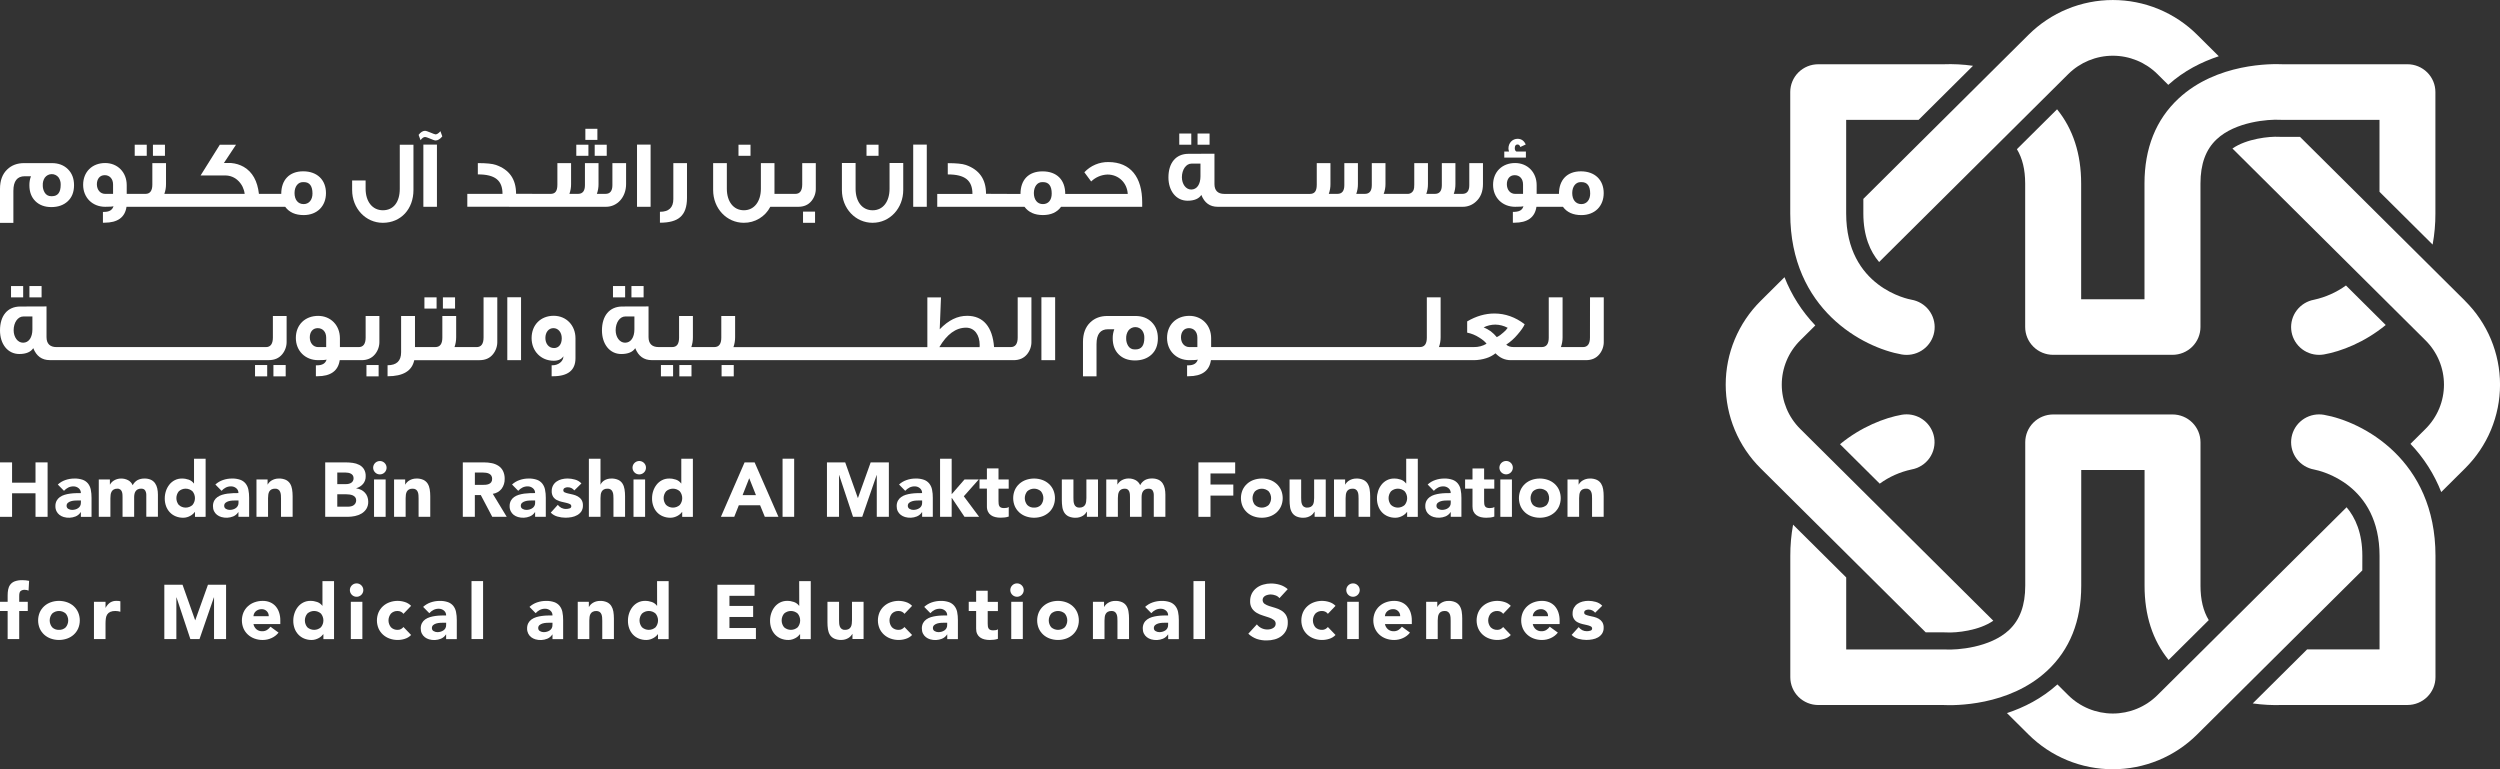 <svg width="156" height="48" viewBox="0 0 156 48" fill="none" xmlns="http://www.w3.org/2000/svg">
  <rect x="0" y="0" width="156" height="48" fill="#333333" stroke="none"/>
  <g clip-path="url(#clip0_3040_539)">
    <path
      d="M2.97 32.25V28.853H2.216V30.119H0.753V28.853H0V32.25H0.753V30.781H2.216V32.25H2.97Z"
      fill="white" />
    <path
      d="M5.493 30.172C5.406 30.067 5.293 29.986 5.164 29.939C4.996 29.882 4.818 29.855 4.64 29.861C4.45 29.86 4.26 29.892 4.08 29.954C3.904 30.014 3.743 30.11 3.607 30.235L3.993 30.628C4.067 30.544 4.156 30.475 4.256 30.424C4.357 30.374 4.469 30.349 4.582 30.35C4.701 30.348 4.817 30.389 4.908 30.465C4.953 30.501 4.989 30.548 5.013 30.601C5.037 30.653 5.048 30.711 5.046 30.769C4.946 30.769 4.837 30.769 4.72 30.774C4.602 30.777 4.484 30.787 4.367 30.803C4.252 30.818 4.138 30.843 4.027 30.877C3.922 30.908 3.824 30.956 3.734 31.019C3.65 31.078 3.581 31.157 3.532 31.248C3.479 31.354 3.453 31.471 3.457 31.589C3.455 31.697 3.478 31.803 3.525 31.901C3.568 31.989 3.631 32.066 3.708 32.126C3.788 32.188 3.879 32.235 3.976 32.263C4.219 32.334 4.48 32.321 4.715 32.227C4.848 32.173 4.96 32.079 5.036 31.958H5.046V32.251H5.712V31.065C5.714 30.892 5.698 30.718 5.664 30.548C5.637 30.412 5.578 30.283 5.493 30.172ZM5.046 31.381C5.048 31.448 5.032 31.514 5 31.573C4.97 31.627 4.928 31.673 4.877 31.707C4.824 31.744 4.765 31.771 4.703 31.789C4.637 31.808 4.568 31.818 4.498 31.818C4.417 31.818 4.337 31.796 4.267 31.756C4.232 31.738 4.203 31.71 4.184 31.676C4.164 31.642 4.154 31.603 4.156 31.564C4.154 31.529 4.16 31.494 4.174 31.461C4.188 31.429 4.209 31.4 4.236 31.377C4.292 31.33 4.358 31.296 4.429 31.276C4.506 31.253 4.586 31.239 4.666 31.235C4.748 31.23 4.816 31.228 4.871 31.228H5.05L5.046 31.381Z"
      fill="white" />
    <path
      d="M9.677 30.156C9.612 30.063 9.523 29.988 9.42 29.939C9.295 29.884 9.159 29.857 9.022 29.861C8.87 29.856 8.719 29.889 8.583 29.957C8.452 30.032 8.347 30.144 8.279 30.278C8.222 30.143 8.12 30.031 7.99 29.962C7.855 29.893 7.704 29.858 7.552 29.861C7.471 29.86 7.39 29.871 7.312 29.895C7.242 29.915 7.175 29.944 7.113 29.981C7.058 30.014 7.008 30.054 6.964 30.101C6.925 30.14 6.892 30.186 6.867 30.235H6.857V29.918H6.164V32.25H6.889V31.089C6.888 31.015 6.893 30.941 6.903 30.868C6.911 30.802 6.932 30.738 6.964 30.679C6.994 30.622 7.04 30.576 7.097 30.544C7.166 30.508 7.244 30.49 7.323 30.494C7.392 30.489 7.46 30.51 7.514 30.551C7.557 30.589 7.589 30.637 7.609 30.69C7.628 30.746 7.639 30.804 7.642 30.863C7.642 30.92 7.647 30.974 7.647 31.016V32.249H8.371V31.017C8.371 30.949 8.378 30.881 8.393 30.815C8.405 30.755 8.43 30.698 8.465 30.648C8.5 30.599 8.546 30.559 8.601 30.533C8.666 30.504 8.738 30.49 8.81 30.492C8.93 30.492 9.013 30.531 9.059 30.607C9.108 30.692 9.132 30.789 9.129 30.887V32.245H9.854V30.868C9.855 30.735 9.841 30.602 9.812 30.472C9.788 30.359 9.742 30.252 9.677 30.156Z"
      fill="white" />
    <path
      d="M12.831 32.25V28.623H12.107V30.168H12.097C12.017 30.058 11.905 29.975 11.775 29.93C11.64 29.883 11.497 29.859 11.354 29.861C11.198 29.858 11.043 29.893 10.904 29.964C10.774 30.031 10.659 30.125 10.569 30.239C10.475 30.358 10.403 30.492 10.356 30.635C10.306 30.786 10.281 30.944 10.281 31.103C10.279 31.268 10.307 31.432 10.363 31.587C10.415 31.729 10.495 31.859 10.598 31.969C10.7 32.077 10.824 32.162 10.962 32.218C11.112 32.279 11.273 32.31 11.436 32.307C11.515 32.307 11.594 32.296 11.67 32.273C11.742 32.253 11.812 32.224 11.877 32.187C11.936 32.156 11.992 32.117 12.041 32.072C12.084 32.035 12.123 31.992 12.157 31.945H12.167V32.253L12.831 32.25ZM12.012 31.511C11.895 31.616 11.743 31.675 11.585 31.675C11.427 31.675 11.275 31.616 11.158 31.511C11.059 31.39 11.006 31.239 11.006 31.084C11.006 30.928 11.059 30.778 11.158 30.657C11.275 30.551 11.427 30.493 11.585 30.493C11.743 30.493 11.895 30.551 12.012 30.657C12.111 30.778 12.165 30.928 12.165 31.084C12.165 31.239 12.111 31.39 12.012 31.511Z"
      fill="white" />
    <path
      d="M15.546 32.25V31.065C15.548 30.892 15.532 30.718 15.498 30.548C15.471 30.411 15.411 30.282 15.325 30.172C15.238 30.066 15.125 29.986 14.996 29.939C14.828 29.881 14.651 29.855 14.473 29.86C14.282 29.86 14.092 29.891 13.912 29.954C13.736 30.013 13.575 30.109 13.439 30.234L13.826 30.628C13.899 30.544 13.989 30.475 14.088 30.424C14.19 30.373 14.302 30.348 14.415 30.349C14.534 30.347 14.649 30.388 14.741 30.464C14.786 30.501 14.822 30.547 14.846 30.6C14.87 30.653 14.881 30.71 14.878 30.768C14.778 30.768 14.67 30.768 14.552 30.773C14.434 30.777 14.317 30.786 14.2 30.802C14.085 30.817 13.971 30.842 13.859 30.876C13.755 30.907 13.656 30.955 13.567 31.018C13.483 31.078 13.413 31.156 13.364 31.247C13.312 31.353 13.286 31.47 13.289 31.588C13.287 31.696 13.31 31.803 13.357 31.9C13.401 31.988 13.463 32.065 13.541 32.126C13.621 32.188 13.712 32.234 13.809 32.262C14.052 32.333 14.313 32.321 14.548 32.226C14.68 32.172 14.793 32.078 14.868 31.957H14.878V32.25L15.546 32.25ZM14.834 31.573C14.804 31.627 14.762 31.673 14.711 31.707C14.658 31.744 14.599 31.771 14.537 31.789C14.471 31.808 14.402 31.818 14.332 31.818C14.251 31.818 14.171 31.796 14.101 31.755C14.066 31.737 14.037 31.71 14.018 31.676C13.998 31.642 13.988 31.603 13.99 31.564C13.988 31.529 13.995 31.494 14.008 31.461C14.022 31.429 14.043 31.4 14.069 31.377C14.126 31.33 14.192 31.296 14.263 31.276C14.34 31.253 14.419 31.239 14.499 31.235C14.581 31.23 14.65 31.228 14.705 31.228H14.883V31.381C14.884 31.448 14.867 31.514 14.834 31.573Z"
      fill="white" />
    <path
      d="M18.1 30.177C18.036 30.077 17.945 29.996 17.837 29.944C17.697 29.883 17.544 29.854 17.391 29.861C17.309 29.86 17.227 29.871 17.149 29.894C17.08 29.915 17.013 29.944 16.951 29.98C16.896 30.013 16.845 30.054 16.801 30.101C16.763 30.14 16.73 30.186 16.705 30.235H16.697V29.918H16.004V32.25H16.726V31.088C16.726 31.015 16.731 30.941 16.741 30.868C16.748 30.802 16.768 30.738 16.799 30.678C16.83 30.622 16.876 30.576 16.932 30.544C17.002 30.508 17.08 30.49 17.159 30.494C17.229 30.487 17.299 30.503 17.358 30.541C17.417 30.578 17.462 30.634 17.485 30.7C17.509 30.764 17.524 30.831 17.528 30.899C17.533 30.971 17.535 31.04 17.535 31.107V32.25H18.26V30.964C18.26 30.818 18.249 30.672 18.226 30.528C18.207 30.404 18.165 30.285 18.1 30.177Z"
      fill="white" />
    <path
      d="M22.773 30.746C22.706 30.672 22.625 30.612 22.536 30.568C22.44 30.52 22.336 30.489 22.23 30.474V30.465C22.395 30.418 22.544 30.324 22.657 30.194C22.768 30.06 22.825 29.89 22.819 29.717C22.826 29.56 22.788 29.405 22.707 29.271C22.636 29.16 22.536 29.07 22.419 29.009C22.292 28.944 22.155 28.902 22.014 28.884C21.866 28.864 21.717 28.853 21.567 28.853H20.293V32.25H21.694C21.847 32.249 22 32.233 22.15 32.202C22.296 32.172 22.435 32.119 22.563 32.044C22.684 31.971 22.786 31.871 22.862 31.753C22.943 31.618 22.983 31.462 22.978 31.304C22.979 31.2 22.96 31.096 22.925 30.998C22.892 30.904 22.84 30.819 22.773 30.746ZM21.046 29.486H21.558C21.618 29.487 21.678 29.492 21.737 29.503C21.795 29.514 21.85 29.533 21.901 29.561C21.948 29.586 21.988 29.623 22.017 29.668C22.049 29.72 22.065 29.78 22.063 29.841C22.065 29.901 22.051 29.96 22.022 30.013C21.996 30.059 21.959 30.099 21.914 30.128C21.867 30.157 21.815 30.178 21.761 30.19C21.704 30.203 21.646 30.209 21.588 30.209H21.046V29.486ZM22.179 31.405C22.15 31.454 22.111 31.497 22.063 31.529C22.014 31.562 21.96 31.585 21.902 31.596C21.844 31.609 21.785 31.616 21.726 31.616H21.046V30.844H21.616C21.682 30.845 21.749 30.849 21.814 30.858C21.882 30.867 21.949 30.885 22.012 30.911C22.072 30.936 22.124 30.976 22.164 31.026C22.207 31.082 22.228 31.151 22.225 31.221C22.227 31.285 22.21 31.349 22.179 31.405Z"
      fill="white" />
    <path d="M24.064 29.918H23.34V32.25H24.064V29.918Z" fill="white" />
    <path
      d="M23.705 29.602C23.802 29.602 23.896 29.568 23.97 29.507C24.045 29.446 24.096 29.36 24.115 29.266C24.134 29.171 24.119 29.073 24.073 28.988C24.027 28.903 23.953 28.836 23.864 28.799C23.774 28.762 23.675 28.758 23.582 28.786C23.489 28.814 23.409 28.873 23.355 28.954C23.302 29.034 23.277 29.13 23.287 29.226C23.297 29.322 23.34 29.412 23.408 29.48C23.447 29.52 23.493 29.551 23.544 29.572C23.595 29.593 23.65 29.603 23.705 29.602Z"
      fill="white" />
    <path
      d="M26.848 32.25V30.964C26.849 30.818 26.837 30.672 26.814 30.528C26.795 30.404 26.752 30.285 26.686 30.178C26.622 30.077 26.53 29.997 26.423 29.945C26.283 29.883 26.131 29.854 25.978 29.861C25.896 29.86 25.815 29.871 25.737 29.895C25.667 29.915 25.601 29.944 25.539 29.981C25.484 30.013 25.433 30.054 25.39 30.101C25.351 30.14 25.318 30.186 25.293 30.235H25.283V29.918H24.59V32.25H25.312V31.088C25.312 31.015 25.317 30.941 25.326 30.868C25.334 30.802 25.354 30.738 25.384 30.679C25.415 30.622 25.461 30.576 25.517 30.544C25.587 30.508 25.665 30.49 25.744 30.494C25.82 30.489 25.895 30.509 25.959 30.551C26.009 30.59 26.047 30.641 26.07 30.7C26.094 30.764 26.109 30.831 26.113 30.899C26.118 30.971 26.12 31.041 26.12 31.108V32.25H26.848Z"
      fill="white" />
    <path
      d="M31.303 30.496C31.432 30.318 31.498 30.104 31.492 29.885C31.497 29.713 31.462 29.543 31.388 29.388C31.323 29.26 31.227 29.151 31.108 29.071C30.983 28.99 30.843 28.933 30.697 28.903C30.535 28.869 30.369 28.852 30.203 28.853H28.879V32.25H29.63V30.892H30.002L30.717 32.25H31.62L30.75 30.815C30.97 30.784 31.168 30.67 31.303 30.496ZM30.649 30.094C30.61 30.145 30.557 30.183 30.497 30.206C30.431 30.232 30.362 30.247 30.292 30.25C30.215 30.255 30.143 30.257 30.077 30.257H29.632V29.486H30.125C30.195 29.486 30.264 29.491 30.333 29.501C30.398 29.51 30.462 29.529 30.521 29.558C30.575 29.585 30.622 29.626 30.656 29.676C30.694 29.738 30.713 29.809 30.709 29.882C30.713 29.958 30.692 30.033 30.649 30.096V30.094Z"
      fill="white" />
    <path
      d="M33.382 31.957H33.391V32.25H34.058V31.065C34.06 30.892 34.044 30.718 34.009 30.548C33.982 30.411 33.922 30.282 33.836 30.172C33.75 30.066 33.636 29.986 33.508 29.939C33.339 29.881 33.162 29.855 32.984 29.86C32.793 29.86 32.604 29.891 32.424 29.954C32.248 30.013 32.087 30.109 31.951 30.234L32.337 30.628C32.411 30.544 32.5 30.474 32.6 30.424C32.701 30.373 32.813 30.348 32.926 30.349C33.045 30.347 33.161 30.388 33.252 30.464C33.297 30.5 33.333 30.547 33.357 30.6C33.381 30.653 33.392 30.71 33.389 30.768C33.29 30.768 33.181 30.77 33.064 30.773C32.946 30.777 32.828 30.786 32.711 30.802C32.596 30.818 32.482 30.842 32.371 30.876C32.266 30.907 32.168 30.955 32.078 31.018C31.994 31.078 31.924 31.156 31.876 31.247C31.823 31.353 31.797 31.47 31.801 31.588C31.799 31.696 31.822 31.803 31.869 31.9C31.912 31.988 31.975 32.065 32.052 32.126C32.132 32.188 32.223 32.234 32.321 32.262C32.564 32.333 32.824 32.321 33.059 32.226C33.192 32.172 33.305 32.078 33.382 31.957ZM32.841 31.818C32.76 31.818 32.68 31.796 32.61 31.755C32.575 31.737 32.546 31.71 32.526 31.676C32.507 31.642 32.497 31.603 32.499 31.564C32.497 31.529 32.503 31.494 32.517 31.461C32.53 31.429 32.551 31.4 32.578 31.377C32.635 31.33 32.7 31.296 32.771 31.276C32.848 31.253 32.928 31.239 33.008 31.235C33.09 31.23 33.159 31.228 33.213 31.228H33.392V31.381C33.394 31.448 33.378 31.514 33.346 31.573C33.316 31.627 33.274 31.673 33.223 31.707C33.17 31.744 33.111 31.771 33.05 31.789C32.982 31.809 32.912 31.819 32.841 31.818Z"
      fill="white" />
    <path
      d="M36.276 31.912C36.345 31.8 36.38 31.671 36.374 31.54C36.38 31.416 36.349 31.293 36.284 31.187C36.226 31.1 36.148 31.029 36.057 30.978C35.965 30.926 35.865 30.887 35.762 30.863L35.467 30.796C35.389 30.78 35.313 30.756 35.24 30.725C35.214 30.715 35.191 30.698 35.175 30.675C35.159 30.652 35.151 30.625 35.151 30.597C35.149 30.567 35.156 30.536 35.172 30.509C35.187 30.483 35.211 30.462 35.239 30.448C35.294 30.42 35.355 30.405 35.417 30.405C35.498 30.403 35.578 30.419 35.651 30.453C35.724 30.488 35.788 30.538 35.837 30.602L36.281 30.166C36.172 30.05 36.034 29.968 35.88 29.926C35.728 29.882 35.57 29.859 35.412 29.858C35.29 29.859 35.168 29.874 35.05 29.904C34.936 29.931 34.829 29.98 34.733 30.046C34.642 30.109 34.566 30.193 34.512 30.29C34.453 30.399 34.424 30.522 34.427 30.645C34.421 30.769 34.452 30.892 34.516 30.998C34.574 31.084 34.652 31.154 34.743 31.202C34.837 31.25 34.935 31.286 35.038 31.309L35.333 31.377C35.411 31.393 35.487 31.419 35.559 31.453C35.586 31.465 35.609 31.484 35.625 31.508C35.641 31.533 35.649 31.561 35.649 31.59C35.649 31.62 35.64 31.65 35.621 31.674C35.603 31.698 35.577 31.715 35.547 31.722C35.474 31.747 35.397 31.759 35.32 31.758C35.22 31.761 35.12 31.738 35.031 31.694C34.944 31.646 34.868 31.581 34.806 31.503L34.367 31.988C34.483 32.107 34.63 32.193 34.792 32.235C34.954 32.281 35.121 32.304 35.289 32.305C35.417 32.305 35.545 32.292 35.671 32.269C35.792 32.247 35.91 32.205 36.017 32.144C36.12 32.088 36.209 32.008 36.276 31.912Z"
      fill="white" />
    <path
      d="M38.845 30.178C38.781 30.077 38.69 29.996 38.582 29.945C38.442 29.883 38.29 29.854 38.138 29.861C38.056 29.86 37.974 29.871 37.896 29.895C37.828 29.914 37.763 29.943 37.703 29.981C37.651 30.013 37.603 30.054 37.563 30.101C37.528 30.14 37.499 30.186 37.481 30.235H37.471V28.623H36.746V32.25H37.471V31.088C37.471 31.015 37.475 30.941 37.485 30.868C37.492 30.802 37.512 30.738 37.543 30.679C37.574 30.622 37.62 30.576 37.676 30.544C37.746 30.508 37.824 30.49 37.903 30.494C37.973 30.487 38.043 30.503 38.102 30.541C38.161 30.578 38.206 30.634 38.229 30.7C38.254 30.764 38.268 30.831 38.272 30.899C38.277 30.971 38.28 31.04 38.28 31.108V32.25H39.004V30.964C39.005 30.818 38.993 30.672 38.97 30.528C38.952 30.404 38.91 30.285 38.845 30.178Z"
      fill="white" />
    <path
      d="M40.186 28.889C40.117 28.82 40.027 28.778 39.93 28.768C39.834 28.759 39.736 28.783 39.656 28.837C39.575 28.891 39.515 28.971 39.487 29.063C39.459 29.156 39.464 29.255 39.501 29.345C39.538 29.434 39.605 29.508 39.691 29.554C39.777 29.599 39.876 29.614 39.971 29.595C40.066 29.576 40.152 29.525 40.214 29.45C40.276 29.375 40.309 29.281 40.309 29.184C40.31 29.129 40.3 29.075 40.278 29.024C40.257 28.973 40.226 28.927 40.186 28.889Z"
      fill="white" />
    <path d="M40.254 29.918H39.531V32.25H40.254V29.918Z" fill="white" />
    <path
      d="M42.513 30.168H42.503C42.423 30.058 42.311 29.975 42.182 29.93C42.046 29.883 41.903 29.859 41.759 29.861C41.603 29.858 41.449 29.893 41.31 29.964C41.18 30.031 41.065 30.125 40.975 30.239C40.881 30.358 40.809 30.492 40.762 30.635C40.712 30.786 40.687 30.944 40.688 31.103C40.685 31.268 40.713 31.432 40.77 31.587C40.82 31.729 40.898 31.859 41.001 31.969C41.103 32.077 41.227 32.162 41.365 32.218C41.515 32.279 41.676 32.31 41.839 32.307C41.918 32.307 41.997 32.296 42.073 32.273C42.145 32.252 42.215 32.224 42.281 32.187C42.34 32.156 42.395 32.117 42.445 32.072C42.488 32.034 42.526 31.992 42.56 31.945H42.569V32.253H43.236V28.623H42.513V30.168ZM42.419 31.511C42.302 31.616 42.149 31.675 41.991 31.675C41.833 31.675 41.681 31.616 41.564 31.511C41.465 31.39 41.411 31.239 41.411 31.084C41.411 30.928 41.465 30.778 41.564 30.657C41.681 30.551 41.833 30.493 41.991 30.493C42.149 30.493 42.302 30.551 42.419 30.657C42.517 30.778 42.571 30.928 42.571 31.084C42.571 31.239 42.517 31.39 42.419 31.511Z"
      fill="white" />
    <path
      d="M47.088 28.853H46.462L44.984 32.25H45.817L46.102 31.53H47.431L47.725 32.25H48.575L47.088 28.853ZM46.337 30.897L46.752 29.841L47.172 30.897H46.337Z"
      fill="white" />
    <path d="M49.556 28.623H48.832V32.249H49.556V28.623Z" fill="white" />
    <path
      d="M55.465 32.25V28.853H54.33L53.538 31.07H53.528L52.741 28.853H51.602V32.25H52.355V29.645H52.364L53.229 32.25H53.803L54.702 29.645H54.711V32.25H55.465Z"
      fill="white" />
    <path
      d="M57.541 31.957V32.25H58.207V31.065C58.21 30.892 58.193 30.718 58.159 30.548C58.132 30.411 58.072 30.282 57.986 30.172C57.899 30.066 57.786 29.986 57.657 29.939C57.489 29.881 57.312 29.855 57.134 29.86C56.943 29.86 56.754 29.891 56.573 29.954C56.398 30.013 56.236 30.109 56.1 30.234L56.486 30.628C56.56 30.544 56.65 30.475 56.75 30.424C56.851 30.373 56.962 30.348 57.075 30.349C57.194 30.347 57.31 30.388 57.401 30.464C57.447 30.5 57.483 30.547 57.506 30.6C57.53 30.653 57.541 30.71 57.539 30.768C57.44 30.768 57.33 30.768 57.213 30.773C57.095 30.777 56.977 30.786 56.861 30.802C56.745 30.817 56.632 30.842 56.52 30.876C56.417 30.907 56.319 30.955 56.231 31.018C56.147 31.078 56.077 31.156 56.028 31.247C55.975 31.353 55.95 31.47 55.953 31.588C55.951 31.696 55.974 31.803 56.02 31.9C56.064 31.988 56.127 32.065 56.204 32.126C56.284 32.187 56.375 32.234 56.472 32.262C56.716 32.333 56.976 32.321 57.211 32.226C57.344 32.172 57.456 32.078 57.532 31.957L57.541 31.957ZM57.372 31.707C57.318 31.744 57.258 31.771 57.195 31.789C57.129 31.808 57.059 31.818 56.99 31.818C56.909 31.818 56.829 31.796 56.759 31.755C56.724 31.737 56.695 31.709 56.676 31.675C56.656 31.642 56.647 31.603 56.648 31.564C56.646 31.529 56.653 31.493 56.666 31.461C56.68 31.428 56.701 31.4 56.728 31.377C56.784 31.33 56.85 31.296 56.921 31.276C56.998 31.253 57.077 31.239 57.158 31.235C57.24 31.23 57.308 31.228 57.363 31.228H57.541V31.381C57.543 31.448 57.527 31.514 57.496 31.573C57.466 31.626 57.425 31.672 57.374 31.707H57.372Z"
      fill="white" />
    <path
      d="M60.142 30.968L61.074 29.918H60.185L59.384 30.839V28.623H58.66V32.25H59.384V31.07H59.394L60.185 32.25H61.098L60.142 30.968Z"
      fill="white" />
    <path
      d="M62.307 29.227H61.583V29.916H61.121V30.49H61.583V31.599C61.58 31.711 61.602 31.823 61.649 31.925C61.689 32.011 61.752 32.087 61.829 32.143C61.911 32.201 62.002 32.243 62.1 32.265C62.211 32.292 62.324 32.305 62.438 32.304C62.523 32.304 62.609 32.299 62.694 32.289C62.779 32.28 62.864 32.261 62.945 32.232V31.634C62.904 31.668 62.855 31.688 62.802 31.692C62.752 31.699 62.701 31.703 62.651 31.704C62.587 31.706 62.524 31.696 62.464 31.673C62.421 31.655 62.385 31.624 62.36 31.584C62.337 31.542 62.322 31.495 62.317 31.447C62.31 31.389 62.307 31.331 62.307 31.272V30.494H62.943V29.92H62.307V29.227Z"
      fill="white" />
    <path
      d="M65.451 31.974C65.57 31.866 65.664 31.734 65.728 31.587C65.796 31.428 65.83 31.257 65.83 31.084C65.83 30.911 65.796 30.74 65.728 30.58C65.664 30.434 65.57 30.302 65.451 30.194C65.331 30.085 65.19 30.001 65.036 29.947C64.706 29.832 64.347 29.832 64.017 29.947C63.863 30.001 63.722 30.085 63.602 30.194C63.483 30.302 63.389 30.434 63.324 30.58C63.257 30.74 63.223 30.911 63.223 31.084C63.223 31.257 63.257 31.428 63.324 31.587C63.389 31.734 63.483 31.865 63.602 31.974C63.722 32.083 63.863 32.167 64.017 32.221C64.347 32.336 64.706 32.336 65.036 32.221C65.19 32.167 65.331 32.083 65.451 31.974ZM64.527 31.674C64.448 31.679 64.369 31.666 64.295 31.638C64.221 31.61 64.155 31.567 64.099 31.511C64.001 31.39 63.947 31.239 63.947 31.084C63.947 30.928 64.001 30.778 64.099 30.657C64.216 30.551 64.368 30.493 64.526 30.493C64.684 30.493 64.837 30.551 64.954 30.657C65.052 30.778 65.106 30.928 65.106 31.084C65.106 31.239 65.052 31.39 64.954 31.511C64.898 31.567 64.832 31.61 64.758 31.638C64.684 31.666 64.606 31.678 64.527 31.674Z"
      fill="white" />
    <path
      d="M68.515 32.25V29.918H67.791V31.079C67.791 31.153 67.786 31.227 67.776 31.3C67.769 31.366 67.749 31.43 67.719 31.489C67.688 31.545 67.642 31.592 67.586 31.623C67.516 31.66 67.438 31.677 67.359 31.674C67.289 31.681 67.219 31.664 67.16 31.627C67.101 31.59 67.056 31.534 67.033 31.468C67.008 31.404 66.994 31.337 66.989 31.269C66.985 31.196 66.982 31.127 66.982 31.06V29.918H66.258V31.204C66.257 31.35 66.267 31.496 66.289 31.64C66.306 31.764 66.349 31.883 66.414 31.99C66.479 32.091 66.571 32.172 66.68 32.223C66.821 32.285 66.974 32.313 67.127 32.307C67.209 32.308 67.29 32.297 67.368 32.273C67.438 32.253 67.504 32.224 67.567 32.187C67.621 32.154 67.671 32.114 67.714 32.067C67.751 32.026 67.784 31.981 67.813 31.933H67.823V32.25H68.515Z"
      fill="white" />
    <path
      d="M71.467 30.535C71.533 30.505 71.605 30.491 71.677 30.494C71.796 30.494 71.879 30.533 71.925 30.608C71.974 30.694 71.998 30.791 71.996 30.889V32.247H72.72V30.869C72.721 30.736 72.707 30.604 72.679 30.474C72.655 30.359 72.609 30.25 72.544 30.152C72.479 30.059 72.391 29.984 72.288 29.936C72.163 29.88 72.026 29.853 71.889 29.857C71.737 29.852 71.586 29.885 71.45 29.953C71.319 30.029 71.214 30.14 71.146 30.274C71.089 30.139 70.987 30.028 70.857 29.958C70.722 29.889 70.572 29.854 70.42 29.857C70.338 29.856 70.257 29.868 70.179 29.891C70.109 29.911 70.043 29.94 69.981 29.977C69.926 30.01 69.875 30.05 69.832 30.097C69.793 30.137 69.76 30.182 69.734 30.231H69.725V29.918H69.031V32.25H69.755V31.088C69.755 31.015 69.76 30.941 69.77 30.868C69.778 30.802 69.797 30.738 69.828 30.679C69.859 30.622 69.905 30.576 69.961 30.544C70.031 30.508 70.109 30.49 70.188 30.494C70.256 30.489 70.324 30.509 70.379 30.551C70.421 30.589 70.454 30.637 70.473 30.69C70.492 30.746 70.503 30.804 70.506 30.862C70.51 30.92 70.511 30.974 70.511 31.015V32.248H71.236V31.017C71.236 30.949 71.243 30.881 71.257 30.815C71.27 30.755 71.295 30.698 71.33 30.648C71.365 30.599 71.412 30.56 71.467 30.535Z"
      fill="white" />
    <path d="M74.781 32.25H75.535V30.925H76.959V30.235H75.535V29.544H77.075V28.853H74.781V32.25Z"
      fill="white" />
    <path
      d="M78.738 32.307C78.911 32.308 79.083 32.279 79.247 32.221C79.4 32.167 79.542 32.083 79.662 31.974C79.78 31.865 79.875 31.734 79.939 31.587C80.007 31.428 80.041 31.257 80.041 31.084C80.041 30.911 80.007 30.74 79.939 30.58C79.875 30.434 79.78 30.302 79.662 30.194C79.542 30.085 79.4 30.001 79.247 29.947C78.917 29.832 78.557 29.832 78.228 29.947C78.074 30.001 77.933 30.085 77.813 30.194C77.694 30.302 77.599 30.434 77.535 30.58C77.468 30.74 77.434 30.911 77.434 31.084C77.434 31.257 77.468 31.428 77.535 31.587C77.599 31.734 77.694 31.865 77.813 31.974C77.933 32.083 78.074 32.167 78.228 32.221C78.391 32.279 78.564 32.308 78.738 32.307ZM78.309 30.659C78.427 30.553 78.579 30.495 78.737 30.495C78.895 30.495 79.047 30.553 79.165 30.659C79.263 30.779 79.317 30.93 79.317 31.085C79.317 31.241 79.263 31.392 79.165 31.513C79.047 31.618 78.895 31.676 78.737 31.676C78.579 31.676 78.427 31.618 78.309 31.513C78.212 31.392 78.158 31.241 78.158 31.085C78.158 30.93 78.212 30.779 78.309 30.659Z"
      fill="white" />
    <path
      d="M81.579 32.273C81.648 32.253 81.715 32.224 81.777 32.187C81.832 32.154 81.881 32.114 81.924 32.067C81.962 32.026 81.995 31.981 82.023 31.933H82.032V32.25H82.726V29.918H82.002V31.079C82.002 31.153 81.997 31.227 81.987 31.3C81.98 31.366 81.96 31.43 81.93 31.489C81.899 31.545 81.853 31.592 81.797 31.623C81.727 31.66 81.649 31.677 81.57 31.674C81.493 31.679 81.418 31.658 81.354 31.616C81.305 31.578 81.266 31.526 81.244 31.468C81.219 31.404 81.204 31.337 81.2 31.269C81.195 31.196 81.193 31.127 81.193 31.06V29.918H80.469V31.204C80.468 31.35 80.478 31.496 80.5 31.64C80.517 31.764 80.56 31.883 80.626 31.99C80.691 32.091 80.783 32.172 80.891 32.223C81.032 32.285 81.184 32.313 81.338 32.307C81.419 32.308 81.501 32.297 81.579 32.273Z"
      fill="white" />
    <path
      d="M85.338 30.178C85.274 30.077 85.183 29.996 85.075 29.945C84.936 29.883 84.784 29.854 84.631 29.861C84.549 29.86 84.468 29.871 84.39 29.895C84.32 29.915 84.254 29.944 84.192 29.981C84.136 30.013 84.086 30.054 84.042 30.101C84.003 30.14 83.971 30.186 83.945 30.235H83.936V29.918H83.242V32.25H83.966V31.088C83.966 31.015 83.971 30.941 83.981 30.868C83.988 30.802 84.008 30.738 84.038 30.679C84.069 30.622 84.115 30.576 84.171 30.544C84.241 30.508 84.319 30.49 84.398 30.494C84.468 30.487 84.538 30.503 84.597 30.541C84.656 30.578 84.701 30.634 84.724 30.7C84.749 30.764 84.763 30.831 84.767 30.899C84.772 30.971 84.775 31.041 84.775 31.108V32.25H85.499V30.964C85.5 30.818 85.488 30.672 85.465 30.528C85.447 30.404 85.404 30.285 85.338 30.178Z"
      fill="white" />
    <path
      d="M87.748 30.168H87.738C87.658 30.058 87.546 29.975 87.417 29.93C87.281 29.883 87.138 29.859 86.994 29.861C86.838 29.858 86.684 29.893 86.545 29.964C86.415 30.031 86.3 30.125 86.21 30.239C86.116 30.358 86.043 30.492 85.996 30.635C85.947 30.786 85.921 30.944 85.922 31.103C85.92 31.268 85.948 31.432 86.005 31.587C86.055 31.729 86.133 31.859 86.236 31.969C86.338 32.077 86.462 32.162 86.6 32.218C86.75 32.279 86.911 32.31 87.073 32.307C87.153 32.307 87.232 32.296 87.308 32.273C87.38 32.253 87.449 32.224 87.515 32.187C87.574 32.156 87.63 32.117 87.68 32.072C87.723 32.034 87.761 31.992 87.795 31.945H87.805V32.253H88.471V28.623H87.747L87.748 30.168ZM87.653 31.511C87.536 31.616 87.384 31.675 87.226 31.675C87.068 31.675 86.915 31.616 86.799 31.511C86.7 31.39 86.647 31.239 86.647 31.084C86.647 30.928 86.7 30.778 86.799 30.657C86.915 30.551 87.068 30.493 87.226 30.493C87.384 30.493 87.536 30.551 87.653 30.657C87.752 30.778 87.806 30.928 87.806 31.084C87.806 31.239 87.752 31.39 87.653 31.511Z"
      fill="white" />
    <path
      d="M89.848 30.801C89.733 30.816 89.619 30.841 89.507 30.875C89.403 30.906 89.304 30.954 89.215 31.017C89.13 31.076 89.061 31.155 89.012 31.246C88.959 31.352 88.934 31.469 88.938 31.587C88.935 31.695 88.959 31.802 89.005 31.899C89.049 31.987 89.111 32.064 89.189 32.124C89.268 32.186 89.359 32.233 89.457 32.261C89.7 32.332 89.96 32.319 90.195 32.225C90.328 32.171 90.44 32.077 90.516 31.956H90.526V32.249H91.192V31.065C91.194 30.892 91.178 30.718 91.144 30.548C91.117 30.411 91.057 30.282 90.971 30.172C90.885 30.066 90.771 29.985 90.642 29.939C90.474 29.881 90.296 29.855 90.119 29.86C89.928 29.86 89.739 29.891 89.559 29.954C89.383 30.013 89.222 30.109 89.086 30.234L89.472 30.628C89.546 30.544 89.635 30.474 89.735 30.424C89.836 30.373 89.948 30.348 90.061 30.349C90.18 30.347 90.296 30.388 90.387 30.464C90.432 30.5 90.468 30.547 90.492 30.6C90.516 30.653 90.527 30.71 90.524 30.768C90.424 30.768 90.316 30.77 90.198 30.773C90.081 30.776 89.964 30.785 89.848 30.801ZM90.526 31.228V31.381C90.528 31.445 90.514 31.509 90.484 31.566C90.454 31.623 90.411 31.672 90.357 31.707C90.304 31.744 90.245 31.771 90.183 31.789C90.117 31.808 90.048 31.818 89.978 31.818C89.897 31.818 89.817 31.796 89.747 31.755C89.712 31.737 89.683 31.71 89.663 31.676C89.644 31.642 89.634 31.603 89.636 31.564C89.634 31.529 89.64 31.493 89.654 31.461C89.668 31.428 89.689 31.4 89.716 31.377C89.772 31.33 89.838 31.296 89.909 31.276C89.986 31.253 90.065 31.239 90.145 31.235C90.227 31.23 90.296 31.228 90.351 31.228H90.526Z"
      fill="white" />
    <path
      d="M92.739 32.307C92.825 32.307 92.91 32.302 92.995 32.293C93.081 32.283 93.165 32.264 93.246 32.235V31.634C93.206 31.667 93.156 31.687 93.104 31.692C93.053 31.699 93.003 31.703 92.952 31.704C92.888 31.706 92.825 31.696 92.766 31.673C92.722 31.655 92.686 31.624 92.661 31.584C92.638 31.542 92.623 31.495 92.618 31.447C92.611 31.389 92.608 31.331 92.609 31.272V30.494H93.244V29.92H92.609V29.231H91.884V29.92H91.422V30.494H91.884V31.602C91.881 31.714 91.903 31.826 91.949 31.928C91.991 32.015 92.053 32.09 92.131 32.146C92.212 32.204 92.304 32.246 92.401 32.269C92.512 32.295 92.625 32.308 92.739 32.307Z"
      fill="white" />
    <path d="M94.344 29.918H93.621V32.25H94.344V29.918Z" fill="white" />
    <path
      d="M93.982 28.764C93.885 28.764 93.791 28.798 93.716 28.859C93.641 28.92 93.59 29.006 93.571 29.1C93.552 29.195 93.566 29.294 93.612 29.379C93.658 29.464 93.732 29.531 93.822 29.568C93.911 29.605 94.011 29.61 94.104 29.582C94.197 29.554 94.277 29.494 94.331 29.414C94.385 29.334 94.409 29.237 94.4 29.141C94.39 29.045 94.348 28.955 94.279 28.887C94.24 28.847 94.194 28.816 94.143 28.795C94.092 28.774 94.037 28.763 93.982 28.764Z"
      fill="white" />
    <path
      d="M97.01 30.194C96.889 30.085 96.748 30.001 96.594 29.947C96.265 29.832 95.905 29.832 95.576 29.947C95.422 30.001 95.281 30.085 95.16 30.194C95.042 30.303 94.947 30.434 94.882 30.58C94.816 30.74 94.781 30.911 94.781 31.084C94.781 31.257 94.816 31.428 94.882 31.587C94.947 31.734 95.042 31.865 95.16 31.974C95.281 32.083 95.422 32.167 95.576 32.221C95.905 32.336 96.265 32.336 96.594 32.221C96.748 32.167 96.889 32.083 97.01 31.974C97.128 31.865 97.223 31.734 97.288 31.587C97.354 31.428 97.389 31.257 97.389 31.084C97.389 30.911 97.354 30.74 97.288 30.58C97.223 30.434 97.128 30.302 97.01 30.194ZM96.513 31.511C96.395 31.616 96.243 31.674 96.085 31.674C95.927 31.674 95.775 31.616 95.658 31.511C95.559 31.39 95.506 31.239 95.506 31.084C95.506 30.928 95.559 30.778 95.658 30.657C95.775 30.552 95.927 30.494 96.085 30.494C96.243 30.494 96.395 30.552 96.513 30.657C96.611 30.778 96.665 30.928 96.665 31.084C96.665 31.239 96.611 31.39 96.513 31.511Z"
      fill="white" />
    <path
      d="M99.909 30.178C99.844 30.077 99.753 29.997 99.645 29.945C99.506 29.883 99.354 29.854 99.201 29.861C99.12 29.86 99.038 29.871 98.96 29.895C98.89 29.915 98.824 29.944 98.762 29.981C98.706 30.013 98.656 30.054 98.612 30.101C98.573 30.14 98.541 30.186 98.516 30.235H98.506V29.918H97.812V32.25H98.537V31.088C98.536 31.015 98.541 30.941 98.552 30.868C98.559 30.802 98.579 30.738 98.609 30.679C98.639 30.622 98.685 30.575 98.74 30.544C98.81 30.507 98.889 30.49 98.968 30.493C99.037 30.486 99.107 30.503 99.166 30.54C99.226 30.577 99.27 30.634 99.293 30.699C99.318 30.763 99.333 30.83 99.337 30.898C99.341 30.97 99.344 31.04 99.344 31.107V32.249H100.069V30.963C100.07 30.817 100.059 30.672 100.036 30.527C100.017 30.403 99.974 30.285 99.909 30.178Z"
      fill="white" />
    <path
      d="M1.392 36.202C1.23 36.197 1.069 36.222 0.918 36.276C0.808 36.318 0.712 36.388 0.641 36.48C0.575 36.569 0.531 36.671 0.511 36.779C0.488 36.898 0.476 37.019 0.477 37.14V37.552H0V38.126H0.477V39.877H1.199V38.126H1.733V37.552H1.199V37.183C1.199 37.03 1.228 36.929 1.286 36.88C1.361 36.825 1.453 36.798 1.546 36.805C1.587 36.804 1.627 36.809 1.666 36.817C1.706 36.826 1.744 36.838 1.782 36.853L1.816 36.245C1.748 36.23 1.678 36.218 1.609 36.212C1.538 36.206 1.466 36.202 1.392 36.202Z"
      fill="white" />
    <path
      d="M4.602 37.827C4.481 37.718 4.34 37.635 4.187 37.581C3.858 37.466 3.5 37.466 3.171 37.581C3.018 37.635 2.877 37.718 2.757 37.827C2.639 37.935 2.545 38.066 2.48 38.212C2.413 38.371 2.379 38.542 2.379 38.715C2.379 38.887 2.413 39.058 2.48 39.217C2.544 39.363 2.639 39.494 2.757 39.602C2.877 39.711 3.018 39.794 3.171 39.848C3.5 39.963 3.858 39.963 4.187 39.848C4.341 39.794 4.481 39.711 4.602 39.602C4.72 39.494 4.814 39.363 4.878 39.217C4.945 39.058 4.979 38.887 4.979 38.715C4.979 38.542 4.945 38.371 4.878 38.212C4.814 38.066 4.72 37.935 4.602 37.827ZM4.106 39.141C4.05 39.196 3.984 39.239 3.91 39.267C3.837 39.295 3.758 39.307 3.679 39.303C3.601 39.307 3.522 39.295 3.449 39.267C3.375 39.239 3.308 39.196 3.253 39.141C3.155 39.02 3.101 38.87 3.101 38.715C3.101 38.559 3.155 38.409 3.253 38.288C3.37 38.183 3.522 38.125 3.679 38.125C3.837 38.125 3.989 38.183 4.106 38.288C4.204 38.409 4.257 38.559 4.257 38.715C4.257 38.87 4.204 39.02 4.106 39.141Z"
      fill="white" />
    <path
      d="M7.267 37.494C7.126 37.489 6.986 37.526 6.867 37.602C6.75 37.686 6.656 37.797 6.592 37.925H6.585V37.552H5.863V39.877H6.585V38.906C6.585 38.8 6.591 38.695 6.605 38.59C6.615 38.503 6.643 38.419 6.689 38.344C6.734 38.274 6.798 38.218 6.874 38.183C6.978 38.141 7.09 38.121 7.202 38.126C7.254 38.126 7.307 38.13 7.359 38.138C7.41 38.146 7.461 38.158 7.511 38.173V37.518C7.473 37.508 7.434 37.502 7.395 37.499C7.35 37.496 7.308 37.494 7.267 37.494Z"
      fill="white" />
    <path
      d="M12.186 38.7H12.176L11.391 36.489H10.254V39.877H11.005V37.279H11.015L11.878 39.877H12.45L13.346 37.279H13.356V39.877H14.107V36.489H12.976L12.186 38.7Z"
      fill="white" />
    <path
      d="M17.196 37.827C17.1 37.72 16.982 37.636 16.849 37.581C16.705 37.522 16.55 37.492 16.394 37.495C16.221 37.493 16.049 37.523 15.886 37.581C15.733 37.635 15.592 37.718 15.472 37.827C15.353 37.935 15.259 38.066 15.195 38.212C15.128 38.371 15.094 38.542 15.094 38.715C15.094 38.887 15.128 39.058 15.195 39.217C15.259 39.363 15.353 39.494 15.472 39.602C15.592 39.711 15.733 39.795 15.886 39.849C16.049 39.907 16.221 39.936 16.394 39.935C16.583 39.935 16.771 39.894 16.943 39.815C17.115 39.739 17.265 39.623 17.381 39.475L16.876 39.107C16.817 39.187 16.745 39.256 16.661 39.31C16.571 39.365 16.466 39.393 16.36 39.389C16.231 39.394 16.104 39.351 16.004 39.269C15.905 39.184 15.839 39.069 15.816 38.942H17.491V38.716C17.494 38.545 17.468 38.376 17.415 38.214C17.368 38.072 17.294 37.94 17.196 37.827ZM15.816 38.451C15.819 38.394 15.833 38.338 15.857 38.286C15.881 38.234 15.915 38.187 15.958 38.148C16.004 38.106 16.057 38.073 16.115 38.05C16.182 38.023 16.254 38.01 16.327 38.011C16.387 38.009 16.446 38.02 16.502 38.042C16.557 38.064 16.607 38.097 16.649 38.14C16.69 38.181 16.721 38.23 16.742 38.283C16.763 38.337 16.772 38.394 16.769 38.451H15.816Z"
      fill="white" />
    <path
      d="M20.121 37.8H20.112C20.032 37.691 19.92 37.609 19.791 37.564C19.656 37.517 19.514 37.493 19.37 37.494C19.215 37.492 19.061 37.527 18.922 37.597C18.793 37.664 18.678 37.758 18.587 37.872C18.494 37.99 18.423 38.124 18.376 38.267C18.325 38.417 18.3 38.575 18.301 38.734C18.299 38.898 18.327 39.062 18.383 39.217C18.434 39.358 18.514 39.488 18.617 39.597C18.719 39.705 18.843 39.79 18.98 39.846C19.13 39.907 19.291 39.937 19.452 39.935C19.531 39.935 19.608 39.923 19.683 39.901C19.756 39.88 19.825 39.851 19.891 39.815C19.95 39.783 20.005 39.744 20.054 39.7C20.097 39.662 20.136 39.62 20.17 39.574H20.18V39.88H20.844V36.263H20.121V37.8ZM20.028 39.141C19.911 39.245 19.759 39.303 19.601 39.303C19.444 39.303 19.292 39.245 19.175 39.141C19.077 39.02 19.024 38.87 19.024 38.715C19.024 38.559 19.077 38.409 19.175 38.288C19.292 38.183 19.444 38.125 19.601 38.125C19.759 38.125 19.911 38.183 20.028 38.288C20.126 38.409 20.18 38.559 20.18 38.715C20.18 38.87 20.126 39.02 20.028 39.141Z"
      fill="white" />
    <path d="M22.612 37.552H21.891V39.877H22.612V37.552Z" fill="white" />
    <path
      d="M22.253 36.403C22.156 36.403 22.061 36.436 21.986 36.498C21.911 36.559 21.859 36.644 21.84 36.739C21.821 36.834 21.836 36.932 21.881 37.017C21.927 37.103 22.001 37.17 22.09 37.207C22.18 37.244 22.28 37.249 22.373 37.221C22.466 37.193 22.546 37.134 22.6 37.053C22.654 36.973 22.679 36.877 22.669 36.78C22.66 36.684 22.617 36.594 22.548 36.526C22.51 36.486 22.464 36.455 22.413 36.434C22.363 36.413 22.308 36.403 22.253 36.403Z"
      fill="white" />
    <path
      d="M24.818 38.126C24.89 38.126 24.961 38.143 25.025 38.176C25.085 38.206 25.136 38.249 25.175 38.303L25.653 37.805C25.544 37.692 25.407 37.609 25.256 37.564C24.948 37.466 24.616 37.472 24.312 37.581C24.159 37.634 24.018 37.718 23.898 37.827C23.78 37.935 23.685 38.066 23.621 38.212C23.554 38.371 23.52 38.542 23.52 38.715C23.52 38.887 23.554 39.058 23.621 39.217C23.685 39.363 23.78 39.494 23.898 39.602C24.018 39.711 24.159 39.795 24.312 39.848C24.616 39.957 24.948 39.963 25.256 39.865C25.407 39.82 25.544 39.737 25.653 39.623L25.177 39.126C25.134 39.175 25.083 39.217 25.027 39.25C24.964 39.287 24.893 39.305 24.82 39.303C24.741 39.307 24.663 39.295 24.589 39.267C24.516 39.239 24.449 39.196 24.394 39.141C24.296 39.02 24.242 38.87 24.242 38.715C24.242 38.559 24.296 38.409 24.394 38.288C24.449 38.233 24.515 38.19 24.588 38.162C24.662 38.134 24.74 38.121 24.818 38.126Z"
      fill="white" />
    <path
      d="M28.284 37.805C28.198 37.701 28.085 37.622 27.957 37.575C27.789 37.518 27.612 37.491 27.434 37.497C27.244 37.496 27.055 37.528 26.875 37.59C26.7 37.65 26.54 37.745 26.403 37.87L26.789 38.263C26.862 38.179 26.951 38.11 27.051 38.059C27.152 38.009 27.264 37.983 27.376 37.985C27.495 37.983 27.611 38.024 27.702 38.099C27.747 38.136 27.782 38.183 27.806 38.235C27.83 38.288 27.841 38.345 27.838 38.403C27.739 38.403 27.631 38.403 27.514 38.408C27.396 38.411 27.279 38.421 27.162 38.437C27.047 38.452 26.934 38.477 26.823 38.511C26.718 38.542 26.62 38.59 26.531 38.652C26.447 38.712 26.377 38.791 26.329 38.882C26.276 38.987 26.25 39.104 26.254 39.222C26.252 39.329 26.275 39.435 26.322 39.532C26.365 39.62 26.428 39.697 26.505 39.758C26.585 39.819 26.675 39.866 26.772 39.894C27.015 39.965 27.274 39.952 27.509 39.858C27.641 39.804 27.753 39.71 27.829 39.59H27.838V39.882H28.504V38.695C28.506 38.521 28.49 38.348 28.455 38.178C28.428 38.042 28.369 37.915 28.284 37.805ZM27.838 39.01C27.84 39.077 27.825 39.143 27.793 39.202C27.763 39.255 27.721 39.301 27.67 39.336C27.617 39.372 27.559 39.399 27.497 39.417C27.431 39.437 27.362 39.446 27.293 39.446C27.211 39.446 27.132 39.424 27.061 39.383C27.026 39.365 26.997 39.338 26.978 39.304C26.958 39.27 26.949 39.231 26.951 39.192C26.949 39.157 26.955 39.122 26.969 39.09C26.982 39.058 27.003 39.029 27.03 39.006C27.086 38.959 27.152 38.925 27.223 38.905C27.299 38.883 27.379 38.869 27.459 38.865C27.54 38.86 27.609 38.858 27.663 38.858H27.841L27.838 39.01Z"
      fill="white" />
    <path d="M30.144 36.26H29.422V39.877H30.144V36.26Z" fill="white" />
    <path
      d="M34.919 37.805C34.832 37.701 34.719 37.621 34.591 37.575C34.424 37.518 34.248 37.492 34.071 37.497C33.881 37.496 33.692 37.528 33.512 37.59C33.337 37.65 33.176 37.745 33.04 37.87L33.425 38.262C33.499 38.179 33.588 38.11 33.688 38.059C33.789 38.009 33.9 37.983 34.013 37.985C34.132 37.983 34.247 38.024 34.338 38.099C34.383 38.136 34.419 38.183 34.443 38.235C34.467 38.288 34.478 38.345 34.475 38.403C34.376 38.403 34.267 38.403 34.15 38.408C34.032 38.411 33.915 38.421 33.799 38.437C33.684 38.452 33.57 38.477 33.46 38.51C33.355 38.542 33.257 38.59 33.168 38.652C33.083 38.712 33.014 38.791 32.966 38.882C32.913 38.987 32.887 39.104 32.891 39.222C32.888 39.329 32.912 39.435 32.959 39.532C33.002 39.62 33.064 39.697 33.141 39.758C33.221 39.819 33.312 39.866 33.409 39.894C33.651 39.965 33.911 39.952 34.145 39.858C34.278 39.804 34.39 39.71 34.466 39.59H34.475V39.882H35.14V38.695C35.143 38.521 35.126 38.348 35.092 38.178C35.064 38.042 35.005 37.914 34.919 37.805ZM34.473 39.01C34.475 39.077 34.459 39.143 34.427 39.202C34.398 39.255 34.356 39.301 34.305 39.336C34.252 39.372 34.193 39.399 34.132 39.417C34.065 39.437 33.996 39.446 33.927 39.446C33.846 39.446 33.766 39.424 33.696 39.383C33.661 39.365 33.632 39.338 33.612 39.304C33.593 39.27 33.583 39.231 33.585 39.192C33.583 39.157 33.589 39.122 33.603 39.09C33.617 39.057 33.638 39.029 33.665 39.006C33.721 38.959 33.786 38.925 33.857 38.905C33.934 38.883 34.013 38.869 34.093 38.865C34.175 38.86 34.243 38.858 34.298 38.858H34.476L34.473 39.01Z"
      fill="white" />
    <path
      d="M38.144 37.81C38.079 37.711 37.988 37.632 37.881 37.581C37.742 37.519 37.59 37.49 37.438 37.497C37.356 37.496 37.275 37.507 37.197 37.53C37.128 37.55 37.061 37.579 36.999 37.616C36.944 37.649 36.894 37.689 36.85 37.736C36.812 37.776 36.78 37.821 36.754 37.87H36.744V37.554H36.051V39.877H36.773V38.719C36.773 38.646 36.778 38.572 36.788 38.499C36.795 38.433 36.815 38.369 36.846 38.31C36.877 38.255 36.923 38.209 36.979 38.178C37.048 38.142 37.127 38.124 37.205 38.127C37.281 38.123 37.356 38.143 37.419 38.185C37.469 38.223 37.508 38.275 37.531 38.334C37.555 38.397 37.569 38.464 37.573 38.532C37.578 38.603 37.581 38.673 37.581 38.74V39.877H38.308V38.595C38.308 38.449 38.297 38.304 38.274 38.16C38.254 38.036 38.21 37.917 38.144 37.81Z"
      fill="white" />
    <path
      d="M41.004 37.8H40.994C40.914 37.691 40.802 37.609 40.674 37.564C40.538 37.517 40.396 37.493 40.253 37.494C40.097 37.492 39.943 37.527 39.805 37.597C39.675 37.664 39.561 37.758 39.47 37.872C39.377 37.99 39.305 38.124 39.258 38.267C39.208 38.418 39.183 38.575 39.184 38.734C39.182 38.898 39.209 39.062 39.265 39.217C39.316 39.358 39.394 39.487 39.496 39.597C39.598 39.705 39.722 39.79 39.86 39.846C40.01 39.907 40.17 39.937 40.332 39.935C40.41 39.935 40.488 39.923 40.563 39.901C40.635 39.88 40.705 39.851 40.77 39.815C40.829 39.783 40.884 39.744 40.934 39.7C40.977 39.662 41.016 39.62 41.049 39.574H41.059V39.88H41.724V36.263H41.001L41.004 37.8ZM40.91 39.141C40.793 39.245 40.641 39.303 40.484 39.303C40.327 39.303 40.175 39.245 40.058 39.141C39.96 39.02 39.906 38.87 39.906 38.715C39.906 38.559 39.96 38.409 40.058 38.288C40.175 38.183 40.327 38.125 40.484 38.125C40.641 38.125 40.793 38.183 40.91 38.288C41.008 38.409 41.062 38.559 41.062 38.715C41.062 38.87 41.008 39.02 40.91 39.141Z"
      fill="white" />
    <path
      d="M45.517 38.499H46.996V37.81H45.517V37.179H47.083V36.489H44.766V39.877H47.169V39.188H45.517V38.499Z"
      fill="white" />
    <path
      d="M49.873 37.8H49.862C49.782 37.691 49.67 37.609 49.541 37.564C49.406 37.517 49.264 37.493 49.12 37.494C48.965 37.492 48.811 37.527 48.672 37.597C48.542 37.664 48.428 37.758 48.337 37.872C48.244 37.99 48.172 38.124 48.125 38.267C48.075 38.418 48.05 38.575 48.051 38.734C48.049 38.898 48.077 39.062 48.133 39.217C48.183 39.358 48.262 39.487 48.364 39.597C48.466 39.705 48.59 39.79 48.727 39.846C48.877 39.907 49.038 39.937 49.2 39.935C49.278 39.935 49.356 39.923 49.431 39.901C49.503 39.88 49.572 39.851 49.638 39.815C49.697 39.783 49.752 39.744 49.801 39.7C49.844 39.662 49.883 39.62 49.917 39.574H49.926V39.88H50.591V36.263H49.869L49.873 37.8ZM49.779 39.141C49.662 39.245 49.51 39.303 49.353 39.303C49.195 39.303 49.044 39.245 48.926 39.141C48.828 39.02 48.775 38.87 48.775 38.715C48.775 38.559 48.828 38.409 48.926 38.288C49.043 38.183 49.195 38.125 49.353 38.125C49.51 38.125 49.662 38.183 49.779 38.288C49.877 38.409 49.93 38.559 49.93 38.715C49.93 38.87 49.877 39.02 49.779 39.141Z"
      fill="white" />
    <path
      d="M53.164 38.709C53.165 38.783 53.16 38.857 53.15 38.93C53.142 38.996 53.123 39.06 53.092 39.119C53.062 39.175 53.016 39.221 52.96 39.253C52.89 39.289 52.812 39.306 52.733 39.303C52.664 39.31 52.593 39.294 52.534 39.256C52.475 39.219 52.43 39.163 52.407 39.096C52.382 39.033 52.367 38.966 52.364 38.898C52.359 38.826 52.357 38.757 52.357 38.69V37.552H51.633V38.834C51.632 38.98 51.642 39.125 51.664 39.269C51.682 39.393 51.724 39.512 51.789 39.619C51.854 39.719 51.946 39.798 52.055 39.848C52.194 39.91 52.347 39.938 52.499 39.932C52.581 39.933 52.663 39.922 52.741 39.898C52.81 39.878 52.877 39.849 52.939 39.812C52.993 39.78 53.042 39.739 53.085 39.693C53.123 39.652 53.156 39.607 53.184 39.559H53.193V39.875H53.887V37.552H53.164V38.709Z"
      fill="white" />
    <path
      d="M56.082 38.126C56.154 38.126 56.225 38.143 56.289 38.176C56.348 38.205 56.399 38.249 56.438 38.303L56.915 37.805C56.805 37.692 56.669 37.609 56.517 37.564C56.21 37.466 55.878 37.472 55.574 37.581C55.421 37.634 55.28 37.718 55.16 37.827C55.041 37.935 54.947 38.066 54.882 38.212C54.816 38.371 54.781 38.542 54.781 38.715C54.781 38.887 54.816 39.058 54.882 39.217C54.947 39.363 55.041 39.494 55.16 39.602C55.28 39.711 55.421 39.795 55.574 39.848C55.878 39.957 56.21 39.963 56.517 39.865C56.669 39.82 56.806 39.737 56.915 39.623L56.438 39.126C56.395 39.175 56.345 39.217 56.289 39.25C56.226 39.287 56.154 39.305 56.082 39.303C56.003 39.307 55.925 39.295 55.851 39.267C55.778 39.239 55.711 39.196 55.655 39.141C55.557 39.02 55.504 38.87 55.504 38.715C55.504 38.559 55.557 38.409 55.655 38.288C55.711 38.233 55.777 38.189 55.851 38.161C55.925 38.133 56.003 38.121 56.082 38.126Z"
      fill="white" />
    <path
      d="M59.548 37.805C59.462 37.701 59.349 37.621 59.221 37.575C59.054 37.518 58.877 37.492 58.701 37.497C58.511 37.496 58.322 37.528 58.142 37.59C57.967 37.65 57.806 37.745 57.671 37.87L58.055 38.262C58.129 38.179 58.218 38.109 58.318 38.059C58.419 38.009 58.53 37.983 58.643 37.985C58.762 37.983 58.877 38.024 58.968 38.099C59.013 38.136 59.049 38.183 59.073 38.235C59.096 38.288 59.108 38.345 59.105 38.403C59.006 38.403 58.897 38.403 58.781 38.408C58.663 38.411 58.545 38.421 58.429 38.437C58.314 38.452 58.2 38.477 58.089 38.51C57.986 38.542 57.889 38.59 57.801 38.652C57.716 38.712 57.647 38.791 57.598 38.882C57.546 38.987 57.52 39.104 57.524 39.222C57.522 39.329 57.545 39.435 57.591 39.532C57.635 39.62 57.697 39.697 57.775 39.758C57.854 39.819 57.945 39.866 58.041 39.894C58.284 39.965 58.544 39.952 58.779 39.858C58.911 39.804 59.023 39.71 59.099 39.59H59.108V39.882H59.773V38.695C59.775 38.521 59.759 38.348 59.725 38.178C59.696 38.042 59.636 37.914 59.548 37.805ZM59.103 39.01C59.105 39.077 59.089 39.143 59.057 39.202C59.027 39.255 58.985 39.301 58.934 39.336C58.881 39.372 58.822 39.399 58.761 39.417C58.694 39.437 58.626 39.446 58.556 39.446C58.475 39.446 58.395 39.424 58.325 39.383C58.29 39.365 58.261 39.338 58.242 39.304C58.222 39.27 58.212 39.231 58.214 39.192C58.212 39.157 58.218 39.122 58.232 39.09C58.246 39.057 58.267 39.029 58.294 39.006C58.35 38.959 58.416 38.925 58.486 38.905C58.563 38.883 58.642 38.869 58.722 38.865C58.804 38.86 58.872 38.858 58.927 38.858H59.105L59.103 39.01Z"
      fill="white" />
    <path
      d="M61.633 36.863H60.911V37.552H60.449V38.126H60.911V39.231C60.908 39.343 60.93 39.455 60.976 39.557C61.017 39.643 61.079 39.718 61.156 39.774C61.237 39.832 61.329 39.873 61.426 39.896C61.536 39.923 61.65 39.936 61.764 39.935C61.849 39.935 61.934 39.93 62.019 39.92C62.104 39.911 62.188 39.892 62.269 39.863V39.265C62.229 39.298 62.179 39.318 62.127 39.322C62.077 39.329 62.026 39.333 61.975 39.334C61.912 39.337 61.849 39.326 61.79 39.303C61.747 39.285 61.711 39.254 61.687 39.214C61.663 39.172 61.648 39.126 61.643 39.078C61.636 39.021 61.633 38.964 61.633 38.906V38.131H62.269V37.557H61.633V36.863Z"
      fill="white" />
    <path d="M63.823 37.552H63.102V39.877H63.823V37.552Z" fill="white" />
    <path
      d="M63.463 36.403C63.366 36.403 63.272 36.436 63.197 36.498C63.122 36.559 63.07 36.644 63.051 36.738C63.032 36.833 63.047 36.931 63.092 37.017C63.138 37.102 63.212 37.169 63.301 37.206C63.391 37.243 63.49 37.248 63.583 37.22C63.676 37.192 63.756 37.133 63.81 37.053C63.864 36.972 63.889 36.876 63.879 36.78C63.87 36.684 63.827 36.594 63.758 36.526C63.72 36.486 63.674 36.455 63.623 36.434C63.573 36.413 63.518 36.403 63.463 36.403Z"
      fill="white" />
    <path
      d="M66.941 37.827C66.821 37.718 66.68 37.635 66.527 37.581C66.198 37.466 65.84 37.466 65.511 37.581C65.358 37.635 65.217 37.718 65.097 37.827C64.979 37.935 64.885 38.066 64.82 38.212C64.753 38.371 64.719 38.542 64.719 38.715C64.719 38.887 64.753 39.058 64.82 39.217C64.885 39.363 64.979 39.494 65.097 39.602C65.217 39.711 65.358 39.794 65.511 39.848C65.84 39.963 66.198 39.963 66.527 39.848C66.68 39.794 66.821 39.711 66.941 39.602C67.06 39.494 67.154 39.363 67.218 39.217C67.285 39.058 67.32 38.887 67.32 38.715C67.32 38.542 67.285 38.371 67.218 38.212C67.154 38.066 67.06 37.935 66.941 37.827ZM66.447 39.141C66.33 39.245 66.178 39.303 66.02 39.303C65.863 39.303 65.711 39.245 65.594 39.141C65.496 39.02 65.443 38.87 65.443 38.715C65.443 38.559 65.496 38.409 65.594 38.288C65.711 38.183 65.863 38.125 66.02 38.125C66.178 38.125 66.33 38.183 66.447 38.288C66.545 38.409 66.598 38.559 66.598 38.715C66.598 38.87 66.545 39.02 66.447 39.141Z"
      fill="white" />
    <path
      d="M70.292 37.81C70.228 37.711 70.137 37.631 70.03 37.581C69.89 37.519 69.738 37.49 69.586 37.497C69.504 37.496 69.423 37.507 69.345 37.53C69.276 37.55 69.21 37.579 69.148 37.616C69.093 37.649 69.043 37.69 68.998 37.736C68.96 37.776 68.928 37.821 68.902 37.87H68.893V37.554H68.199V39.877H68.921V38.719C68.921 38.646 68.926 38.572 68.936 38.499C68.944 38.433 68.963 38.369 68.994 38.31C69.025 38.254 69.071 38.208 69.127 38.176C69.197 38.14 69.275 38.123 69.354 38.126C69.423 38.119 69.493 38.136 69.552 38.173C69.611 38.21 69.655 38.266 69.678 38.332C69.703 38.395 69.718 38.462 69.722 38.531C69.727 38.602 69.729 38.671 69.729 38.738V39.877H70.451V38.595C70.452 38.449 70.441 38.303 70.417 38.16C70.4 38.036 70.357 37.917 70.292 37.81Z"
      fill="white" />
    <path
      d="M73.334 37.805C73.248 37.701 73.135 37.621 73.007 37.575C72.84 37.518 72.664 37.492 72.487 37.497C72.297 37.496 72.108 37.528 71.928 37.59C71.753 37.649 71.592 37.745 71.456 37.87L71.842 38.262C71.915 38.179 72.004 38.109 72.104 38.059C72.205 38.009 72.316 37.983 72.429 37.985C72.548 37.983 72.663 38.024 72.755 38.099C72.799 38.136 72.835 38.183 72.859 38.235C72.883 38.288 72.894 38.345 72.891 38.403C72.792 38.403 72.683 38.403 72.566 38.408C72.448 38.411 72.331 38.421 72.214 38.437C72.099 38.452 71.986 38.477 71.875 38.51C71.772 38.542 71.674 38.59 71.586 38.652C71.501 38.712 71.432 38.79 71.384 38.882C71.331 38.987 71.305 39.104 71.309 39.222C71.307 39.329 71.33 39.435 71.377 39.532C71.42 39.62 71.483 39.697 71.56 39.758C71.639 39.819 71.73 39.865 71.827 39.894C72.069 39.965 72.329 39.952 72.564 39.858C72.696 39.804 72.808 39.71 72.884 39.59H72.894V39.882H73.559V38.695C73.561 38.521 73.545 38.348 73.51 38.178C73.481 38.042 73.421 37.914 73.334 37.805ZM72.889 39.01C72.891 39.074 72.876 39.138 72.847 39.194C72.817 39.251 72.774 39.3 72.721 39.336C72.667 39.372 72.609 39.399 72.547 39.417C72.481 39.437 72.412 39.446 72.343 39.446C72.261 39.446 72.182 39.424 72.112 39.383C72.077 39.365 72.048 39.338 72.028 39.304C72.009 39.27 71.999 39.231 72.001 39.192C71.999 39.157 72.005 39.122 72.019 39.09C72.033 39.058 72.054 39.029 72.08 39.006C72.137 38.959 72.203 38.925 72.273 38.905C72.35 38.883 72.429 38.869 72.509 38.865C72.591 38.86 72.659 38.858 72.714 38.858H72.892L72.889 39.01Z"
      fill="white" />
    <path d="M75.194 36.26H74.473V39.877H75.194V36.26Z" fill="white" />
    <path
      d="M79.949 38.093C79.831 38.022 79.704 37.967 79.571 37.93C79.436 37.891 79.31 37.853 79.193 37.815C79.09 37.783 78.993 37.736 78.904 37.676C78.845 37.631 78.805 37.564 78.793 37.491C78.78 37.417 78.796 37.342 78.836 37.279C78.869 37.234 78.912 37.197 78.962 37.171C79.013 37.145 79.069 37.126 79.126 37.114C79.181 37.101 79.237 37.095 79.294 37.094C79.395 37.097 79.496 37.116 79.59 37.152C79.688 37.184 79.774 37.244 79.838 37.324L80.354 36.764C80.213 36.639 80.047 36.546 79.867 36.492C79.686 36.437 79.498 36.41 79.308 36.41C79.144 36.41 78.98 36.433 78.822 36.48C78.671 36.523 78.53 36.593 78.405 36.688C78.285 36.781 78.186 36.898 78.116 37.032C78.042 37.181 78.005 37.345 78.008 37.511C78 37.67 78.04 37.829 78.124 37.966C78.201 38.079 78.302 38.174 78.42 38.243C78.541 38.314 78.671 38.37 78.806 38.41C78.944 38.452 79.072 38.494 79.191 38.535C79.297 38.569 79.396 38.62 79.486 38.685C79.524 38.714 79.554 38.75 79.574 38.792C79.594 38.834 79.604 38.881 79.602 38.927C79.603 38.983 79.587 39.038 79.556 39.085C79.525 39.13 79.484 39.168 79.436 39.195C79.383 39.225 79.326 39.247 79.267 39.26C79.206 39.274 79.144 39.281 79.082 39.281C78.956 39.281 78.831 39.252 78.718 39.198C78.604 39.143 78.504 39.062 78.429 38.961L77.894 39.544C78.047 39.688 78.227 39.798 78.424 39.87C78.623 39.936 78.832 39.968 79.041 39.963C79.212 39.964 79.381 39.941 79.545 39.896C79.696 39.855 79.839 39.785 79.964 39.691C80.085 39.598 80.184 39.478 80.252 39.342C80.326 39.188 80.362 39.019 80.358 38.849C80.367 38.683 80.326 38.518 80.243 38.375C80.168 38.26 80.068 38.163 79.949 38.093Z"
      fill="white" />
    <path
      d="M82.504 38.126C82.576 38.126 82.647 38.143 82.71 38.176C82.77 38.206 82.821 38.249 82.86 38.303L83.337 37.805C83.227 37.692 83.09 37.609 82.939 37.564C82.631 37.466 82.299 37.472 81.995 37.581C81.842 37.635 81.701 37.718 81.581 37.827C81.463 37.935 81.368 38.066 81.304 38.212C81.237 38.371 81.203 38.542 81.203 38.715C81.203 38.887 81.237 39.058 81.304 39.217C81.368 39.363 81.463 39.494 81.581 39.602C81.701 39.711 81.842 39.794 81.995 39.848C82.299 39.957 82.631 39.963 82.939 39.865C83.091 39.82 83.228 39.737 83.337 39.623L82.86 39.126C82.817 39.175 82.766 39.217 82.71 39.25C82.648 39.287 82.576 39.305 82.504 39.303C82.425 39.307 82.346 39.295 82.273 39.267C82.199 39.239 82.132 39.196 82.077 39.141C81.979 39.02 81.925 38.87 81.925 38.715C81.925 38.559 81.979 38.409 82.077 38.288C82.132 38.233 82.199 38.19 82.273 38.161C82.346 38.133 82.425 38.121 82.504 38.126Z"
      fill="white" />
    <path d="M84.788 37.552H84.066V39.877H84.788V37.552Z" fill="white" />
    <path
      d="M84.429 36.403C84.332 36.403 84.237 36.436 84.162 36.498C84.087 36.559 84.035 36.644 84.016 36.739C83.997 36.834 84.011 36.932 84.057 37.017C84.103 37.103 84.177 37.17 84.266 37.207C84.356 37.244 84.456 37.249 84.549 37.221C84.642 37.193 84.722 37.134 84.776 37.053C84.83 36.973 84.855 36.877 84.845 36.78C84.835 36.684 84.793 36.594 84.724 36.526C84.686 36.486 84.64 36.455 84.589 36.434C84.538 36.413 84.484 36.403 84.429 36.403Z"
      fill="white" />
    <path
      d="M87.798 37.827C87.703 37.72 87.584 37.635 87.451 37.581C87.307 37.522 87.151 37.492 86.995 37.495C86.822 37.493 86.65 37.523 86.487 37.581C86.334 37.635 86.193 37.718 86.073 37.827C85.955 37.935 85.861 38.066 85.796 38.212C85.73 38.371 85.695 38.542 85.695 38.715C85.695 38.887 85.73 39.058 85.796 39.217C85.861 39.363 85.955 39.494 86.073 39.602C86.193 39.711 86.334 39.794 86.487 39.849C86.65 39.907 86.822 39.936 86.995 39.935C87.185 39.935 87.373 39.894 87.545 39.815C87.717 39.739 87.867 39.623 87.983 39.475L87.477 39.107C87.419 39.187 87.347 39.256 87.263 39.31C87.172 39.365 87.068 39.393 86.962 39.389C86.833 39.393 86.708 39.35 86.609 39.269C86.51 39.184 86.444 39.069 86.421 38.942H88.097V38.716C88.099 38.545 88.073 38.376 88.02 38.214C87.972 38.071 87.897 37.94 87.798 37.827ZM86.418 38.451C86.422 38.394 86.436 38.338 86.459 38.286C86.483 38.234 86.518 38.187 86.56 38.148C86.661 38.057 86.792 38.008 86.928 38.011C86.988 38.009 87.048 38.019 87.104 38.041C87.159 38.064 87.21 38.097 87.251 38.14C87.292 38.181 87.324 38.23 87.344 38.283C87.365 38.337 87.374 38.394 87.372 38.451H86.418Z"
      fill="white" />
    <path
      d="M91.084 37.81C91.02 37.711 90.929 37.631 90.822 37.581C90.683 37.519 90.531 37.49 90.379 37.497C90.297 37.496 90.216 37.507 90.138 37.53C90.069 37.55 90.003 37.579 89.941 37.616C89.886 37.649 89.835 37.69 89.791 37.736C89.753 37.776 89.721 37.821 89.695 37.87H89.686V37.554H88.992V39.877H89.714V38.719C89.714 38.646 89.719 38.572 89.729 38.499C89.736 38.433 89.756 38.369 89.787 38.31C89.817 38.254 89.863 38.208 89.919 38.176C89.989 38.14 90.067 38.123 90.145 38.126C90.215 38.119 90.285 38.135 90.344 38.173C90.403 38.21 90.448 38.266 90.471 38.332C90.495 38.395 90.51 38.462 90.514 38.531C90.519 38.602 90.521 38.671 90.521 38.738V39.877H91.243V38.595C91.244 38.449 91.233 38.304 91.21 38.16C91.192 38.036 91.149 37.917 91.084 37.81Z"
      fill="white" />
    <path
      d="M93.441 38.126C93.513 38.126 93.584 38.143 93.648 38.176C93.708 38.206 93.759 38.249 93.798 38.303L94.274 37.805C94.165 37.692 94.028 37.609 93.877 37.564C93.569 37.466 93.237 37.472 92.933 37.581C92.78 37.634 92.639 37.718 92.519 37.827C92.401 37.935 92.306 38.066 92.242 38.212C92.175 38.371 92.141 38.542 92.141 38.715C92.141 38.887 92.175 39.058 92.242 39.217C92.306 39.363 92.401 39.494 92.519 39.602C92.639 39.711 92.78 39.795 92.933 39.848C93.237 39.957 93.569 39.963 93.877 39.865C94.028 39.82 94.165 39.737 94.274 39.623L93.798 39.126C93.755 39.175 93.704 39.217 93.648 39.25C93.585 39.287 93.514 39.305 93.441 39.303C93.363 39.307 93.284 39.295 93.21 39.267C93.137 39.239 93.07 39.196 93.015 39.141C92.917 39.02 92.863 38.87 92.863 38.715C92.863 38.559 92.917 38.409 93.015 38.288C93.07 38.233 93.137 38.19 93.21 38.161C93.284 38.133 93.363 38.121 93.441 38.126Z"
      fill="white" />
    <path
      d="M97.024 37.827C96.928 37.72 96.81 37.636 96.677 37.581C96.533 37.522 96.378 37.492 96.222 37.495C96.049 37.493 95.877 37.523 95.714 37.581C95.561 37.635 95.42 37.718 95.3 37.827C95.182 37.935 95.088 38.066 95.023 38.212C94.956 38.371 94.922 38.542 94.922 38.715C94.922 38.887 94.956 39.058 95.023 39.217C95.087 39.363 95.182 39.494 95.3 39.602C95.42 39.711 95.561 39.794 95.714 39.849C95.877 39.907 96.049 39.936 96.222 39.935C96.412 39.935 96.599 39.894 96.771 39.815C96.943 39.739 97.094 39.622 97.21 39.475L96.704 39.107C96.646 39.187 96.573 39.256 96.489 39.31C96.399 39.365 96.294 39.393 96.188 39.389C96.059 39.393 95.932 39.35 95.832 39.267C95.734 39.182 95.668 39.067 95.644 38.94H97.32V38.714C97.322 38.544 97.296 38.374 97.242 38.212C97.196 38.071 97.121 37.94 97.024 37.827ZM95.644 38.451C95.646 38.394 95.66 38.338 95.684 38.286C95.709 38.234 95.743 38.187 95.786 38.148C95.832 38.106 95.885 38.073 95.942 38.05C96.01 38.023 96.082 38.01 96.154 38.011C96.214 38.009 96.274 38.019 96.329 38.042C96.385 38.064 96.435 38.097 96.477 38.14C96.517 38.181 96.549 38.23 96.57 38.283C96.591 38.337 96.6 38.394 96.597 38.451H95.644Z"
      fill="white" />
    <path
      d="M99.756 38.609C99.664 38.557 99.565 38.519 99.462 38.494C99.358 38.47 99.26 38.448 99.168 38.428C99.091 38.412 99.015 38.388 98.942 38.356C98.916 38.347 98.893 38.33 98.877 38.307C98.861 38.284 98.853 38.257 98.853 38.229C98.85 38.199 98.858 38.168 98.873 38.142C98.889 38.115 98.912 38.094 98.94 38.081C98.995 38.052 99.056 38.038 99.118 38.038C99.198 38.035 99.278 38.052 99.351 38.086C99.424 38.12 99.487 38.171 99.537 38.234L99.98 37.798C99.871 37.684 99.733 37.601 99.58 37.559C99.428 37.515 99.271 37.493 99.113 37.492C98.991 37.492 98.87 37.508 98.751 37.538C98.639 37.565 98.532 37.613 98.436 37.679C98.345 37.742 98.269 37.826 98.215 37.923C98.156 38.032 98.127 38.154 98.13 38.277C98.122 38.39 98.147 38.503 98.204 38.602C98.26 38.701 98.344 38.781 98.446 38.832C98.539 38.88 98.638 38.916 98.74 38.94L99.034 39.006C99.112 39.023 99.188 39.048 99.26 39.083C99.287 39.094 99.309 39.113 99.325 39.138C99.341 39.162 99.349 39.19 99.349 39.219C99.35 39.249 99.34 39.279 99.322 39.303C99.303 39.327 99.277 39.344 99.248 39.351C99.175 39.376 99.098 39.388 99.021 39.387C98.921 39.389 98.822 39.367 98.732 39.322C98.646 39.275 98.57 39.211 98.509 39.133L98.07 39.617C98.187 39.735 98.333 39.82 98.494 39.863C98.656 39.908 98.823 39.932 98.99 39.932C99.118 39.932 99.245 39.92 99.37 39.896C99.492 39.875 99.609 39.833 99.717 39.772C99.818 39.714 99.904 39.634 99.969 39.538C100.039 39.427 100.074 39.297 100.068 39.167C100.074 39.043 100.043 38.921 99.979 38.815C99.922 38.73 99.845 38.66 99.756 38.609Z"
      fill="white" />
    <path d="M1.446 17.85H0.688V18.556H1.446V17.85Z" fill="white" />
    <path d="M2.595 17.849H1.836V18.556H2.595V17.849Z" fill="white" />
    <path d="M16.673 22.778H15.914V23.485H16.673V22.778Z" fill="white" />
    <path d="M17.827 22.778H17.062V23.485H17.827V22.778Z" fill="white" />
    <path
      d="M1.206 22.09C1.629 22.09 1.923 21.963 2.076 21.725C2.272 22.223 2.615 22.471 3.105 22.471H16.776C17.132 22.471 17.412 22.35 17.615 22.1C17.799 21.873 17.895 21.588 17.885 21.296V19.717H17.028V21.062C17.028 21.458 16.88 21.659 16.593 21.659H3.527C3.111 21.659 2.903 21.439 2.903 21.038V19.121C1.812 19.121 1.268 19.121 1.268 19.127C0.459 19.127 0 19.711 0 20.619C0 21.458 0.471 22.09 1.206 22.09ZM1.458 19.748H2.022V20.551C2.022 21.051 1.802 21.385 1.44 21.385C1.097 21.385 0.852 21.032 0.852 20.606C0.851 20.131 1.109 19.748 1.458 19.748Z"
      fill="white" />
    <path d="M23.626 22.778H22.867V23.485H23.626V22.778Z" fill="white" />
    <path
      d="M18.461 21.086C18.461 21.896 19.049 22.474 19.852 22.474C20.14 22.474 20.311 22.462 20.379 22.438C20.311 22.675 20.114 22.796 19.784 22.796H19.711V23.478H19.802C20.636 23.478 21.101 23.143 21.199 22.474H22.565C22.92 22.474 23.2 22.352 23.404 22.102C23.588 21.875 23.683 21.59 23.674 21.299V19.717H22.816V21.062C22.816 21.458 22.669 21.659 22.381 21.659H21.211V21.105C21.211 20.295 20.633 19.711 19.852 19.711C19.037 19.711 18.461 20.265 18.461 21.086ZM20.354 21.068V21.659H19.857C19.539 21.659 19.331 21.396 19.331 21.05C19.331 20.727 19.504 20.476 19.827 20.476C20.139 20.478 20.354 20.709 20.354 21.068Z"
      fill="white" />
    <path d="M27.243 18.555H26.484V19.255H27.243V18.555Z" fill="white" />
    <path d="M28.395 18.555H27.637V19.255H28.395V18.555Z" fill="white" />
    <path
      d="M25.029 19.717V21.987C25.029 22.523 24.747 22.791 24.184 22.791V23.479C25.157 23.479 25.709 23.145 25.849 22.475H29.917C30.279 22.475 30.561 22.354 30.762 22.104C30.946 21.877 31.041 21.592 31.031 21.3V18.555H30.174V21.062C30.174 21.458 30.027 21.659 29.739 21.659H28.361C28.431 21.461 28.466 21.253 28.465 21.044V19.717H27.602V21.073C27.602 21.462 27.454 21.657 27.167 21.657H25.895V19.717H25.029Z"
      fill="white" />
    <path d="M32.513 18.549H31.656V22.474H32.513V18.549Z" fill="white" />
    <path
      d="M34.479 22.794H34.422V23.478H34.507C35.444 23.478 35.91 23.1 35.91 22.352V21.11C35.91 20.307 35.34 19.705 34.55 19.705C33.747 19.705 33.172 20.265 33.172 21.098C33.172 21.914 33.76 22.51 34.55 22.51C34.839 22.51 35.04 22.419 35.157 22.23C35.159 22.559 34.823 22.794 34.479 22.794ZM34.565 21.717C34.228 21.717 34.032 21.43 34.032 21.09C34.032 20.732 34.234 20.476 34.534 20.476C34.834 20.476 35.054 20.738 35.054 21.108C35.054 21.477 34.872 21.719 34.565 21.719V21.717Z"
      fill="white" />
    <path d="M39.008 17.849H38.25V18.556H39.008V17.849Z" fill="white" />
    <path d="M40.161 17.849H39.402V18.556H40.161V17.849Z" fill="white" />
    <path d="M42.001 22.778H41.242V23.485H42.001V22.778Z" fill="white" />
    <path d="M43.149 22.778H42.391V23.485H43.149V22.778Z" fill="white" />
    <path d="M45.786 22.778H45.027V23.485H45.786V22.778Z" fill="white" />
    <path
      d="M63.246 22.474C63.608 22.474 63.889 22.352 64.092 22.102C64.275 21.875 64.371 21.59 64.361 21.299V18.555H63.504V21.062C63.504 21.457 63.356 21.658 63.069 21.658H62.029C61.937 20.41 61.361 19.707 60.353 19.707C59.741 19.707 59.19 19.975 58.639 20.547L58.718 18.557H57.867V21.661H45.767C45.837 21.463 45.872 21.255 45.871 21.046V19.717H45.009V21.072C45.009 21.462 44.862 21.657 44.574 21.657H43.139C43.207 21.459 43.24 21.251 43.237 21.042V19.717H42.374V21.072C42.374 21.462 42.233 21.657 41.945 21.657H41.094C40.677 21.657 40.469 21.437 40.469 21.036V19.121C39.379 19.121 38.834 19.121 38.834 19.126C38.025 19.126 37.562 19.711 37.562 20.619C37.562 21.459 38.035 22.091 38.769 22.091C39.192 22.091 39.486 21.964 39.639 21.726C39.835 22.224 40.178 22.472 40.668 22.472L63.246 22.474ZM60.281 20.447C60.815 20.447 61.133 20.904 61.133 21.538C61.134 21.578 61.132 21.619 61.127 21.66H58.616C59.087 20.855 59.65 20.447 60.281 20.447ZM39.587 20.55C39.587 21.05 39.366 21.385 39.005 21.385C38.662 21.385 38.417 21.032 38.417 20.606C38.417 20.131 38.674 19.747 39.023 19.747H39.587V20.55Z"
      fill="white" />
    <path d="M65.841 18.549H64.984V22.474H65.841V18.549Z" fill="white" />
    <path
      d="M69.103 19.717C68.662 19.717 68.307 19.851 68.031 20.119C67.731 20.406 67.578 20.812 67.578 21.336V23.483H68.423V21.47C68.423 20.855 68.662 20.545 69.14 20.545H69.532C69.464 20.726 69.43 20.918 69.434 21.11C69.434 21.531 69.556 21.865 69.807 22.115C70.058 22.365 70.395 22.492 70.818 22.492C71.241 22.492 71.59 22.37 71.853 22.127C72.117 21.884 72.252 21.543 72.252 21.11C72.252 20.691 72.123 20.356 71.865 20.101C71.608 19.845 71.271 19.717 70.848 19.717H69.103ZM71.406 21.086C71.406 21.567 71.222 21.804 70.861 21.804H70.8C70.718 21.806 70.638 21.787 70.567 21.747C70.495 21.707 70.436 21.649 70.395 21.579C70.31 21.438 70.268 21.275 70.273 21.11C70.266 20.94 70.313 20.772 70.408 20.63C70.458 20.563 70.522 20.508 70.597 20.47C70.671 20.432 70.753 20.412 70.837 20.411C70.92 20.41 71.003 20.428 71.079 20.464C71.154 20.5 71.22 20.552 71.271 20.618C71.367 20.755 71.414 20.92 71.405 21.086H71.406Z"
      fill="white" />
    <path
      d="M99.214 21.062C99.214 21.457 99.066 21.658 98.779 21.658H97.401C97.471 21.461 97.507 21.253 97.505 21.044V18.555H96.642V21.072C96.642 21.462 96.495 21.657 96.206 21.657H94.448C94.252 21.657 94.102 21.608 93.989 21.505C94.254 21.331 94.491 21.12 94.693 20.878C94.92 20.616 95.073 20.397 95.14 20.233C94.558 19.788 93.927 19.563 93.248 19.563C92.678 19.563 92.108 19.727 91.551 20.056V20.756C91.817 20.81 92.071 20.913 92.299 21.06C92.513 21.194 92.672 21.321 92.761 21.449C92.521 21.592 92.245 21.663 91.965 21.657H89.791C89.861 21.459 89.896 21.251 89.895 21.042V18.555H89.034V21.072C89.034 21.462 88.887 21.657 88.599 21.657H75.575V21.103C75.575 20.293 74.997 19.709 74.215 19.709C73.4 19.709 72.824 20.263 72.824 21.087C72.824 21.896 73.412 22.474 74.215 22.474C74.504 22.474 74.677 22.462 74.742 22.438C74.674 22.675 74.478 22.797 74.148 22.797H74.074V23.477H74.166C74.999 23.477 75.465 23.143 75.562 22.474H91.981C92.239 22.471 92.495 22.43 92.741 22.352C92.951 22.287 93.147 22.184 93.319 22.047C93.594 22.335 93.912 22.474 94.268 22.474H98.96C99.321 22.474 99.603 22.352 99.805 22.102C99.989 21.875 100.084 21.59 100.075 21.299V18.555H99.217L99.214 21.062ZM74.716 21.658H74.22C73.901 21.658 73.693 21.396 73.693 21.05C73.693 20.727 73.867 20.476 74.189 20.476C74.501 20.476 74.716 20.706 74.716 21.066V21.658ZM93.798 20.758C93.68 20.87 93.546 20.965 93.4 21.037C93.288 20.901 93.161 20.778 93.021 20.671C92.883 20.574 92.736 20.492 92.58 20.427C92.807 20.315 93.056 20.256 93.309 20.255C93.579 20.26 93.843 20.329 94.081 20.456C94.003 20.57 93.908 20.672 93.799 20.758H93.798Z"
      fill="white" />
    <path d="M9.157 9.03H8.406V9.722H9.157V9.03Z" fill="white" />
    <path d="M10.293 9.03H9.543V9.722H10.293V9.03Z" fill="white" />
    <path
      d="M0.835 11.911C0.835 11.303 1.072 10.997 1.544 10.997H1.932C1.864 11.176 1.831 11.366 1.834 11.557C1.834 11.971 1.956 12.303 2.204 12.549C2.452 12.795 2.785 12.922 3.203 12.922C3.621 12.922 3.966 12.802 4.226 12.561C4.487 12.321 4.62 11.984 4.62 11.557C4.62 11.141 4.493 10.81 4.239 10.558C3.984 10.305 3.651 10.178 3.233 10.178H1.507C1.072 10.178 0.72 10.311 0.448 10.576C0.151 10.859 0 11.264 0 11.781V13.905H0.835V11.911ZM2.8 11.081C2.849 11.015 2.913 10.961 2.986 10.923C3.06 10.886 3.141 10.866 3.224 10.865C3.306 10.864 3.388 10.881 3.462 10.917C3.537 10.952 3.602 11.004 3.653 11.069C3.748 11.204 3.795 11.367 3.787 11.532C3.787 12.007 3.605 12.242 3.248 12.242H3.19C3.109 12.244 3.03 12.225 2.959 12.185C2.889 12.146 2.83 12.089 2.79 12.019C2.706 11.88 2.664 11.719 2.669 11.557C2.66 11.389 2.706 11.222 2.798 11.081H2.8Z"
      fill="white" />
    <path
      d="M6.562 12.904C6.847 12.904 7.016 12.892 7.082 12.867C7.015 13.102 6.821 13.223 6.494 13.223H6.423V13.897H6.514C7.338 13.897 7.798 13.566 7.894 12.905H17.797C18.046 13.249 18.433 13.421 18.948 13.421C19.796 13.421 20.341 12.856 20.341 12.05C20.341 11.226 19.79 10.69 18.918 10.69C18.047 10.69 17.55 11.238 17.55 12.098H16.157C16.066 11.295 15.753 10.732 15.212 10.414C14.97 10.277 14.702 10.195 14.425 10.173H13.971L14.728 9.03H13.717L12.517 10.949H14.043C14.199 10.947 14.353 10.976 14.497 11.035C14.641 11.095 14.771 11.182 14.879 11.294C15.096 11.51 15.232 11.794 15.267 12.097H10.256C10.326 11.902 10.361 11.696 10.359 11.489V10.178H9.506V11.52C9.506 11.905 9.36 12.098 9.076 12.098H7.907V11.55C7.907 10.75 7.337 10.173 6.562 10.173C5.757 10.173 5.188 10.72 5.188 11.532C5.188 12.333 5.769 12.904 6.562 12.904ZM18.9 11.364H18.961C19.318 11.364 19.499 11.604 19.499 12.079C19.499 12.47 19.281 12.736 18.948 12.736C18.585 12.736 18.379 12.453 18.379 12.044C18.379 11.647 18.591 11.364 18.9 11.364ZM6.535 10.93C6.845 10.93 7.055 11.16 7.055 11.514V12.098H6.566C6.251 12.098 6.045 11.839 6.045 11.496C6.047 11.177 6.217 10.93 6.538 10.93H6.535Z"
      fill="white" />
    <path
      d="M23.886 13.903C25.019 13.903 25.8 13.042 25.8 11.857V9.03H24.946V11.779C24.946 12.603 24.559 13.12 23.892 13.12C23.225 13.12 22.814 12.561 22.814 11.779V11.262H21.973V11.857C21.973 13.012 22.823 13.903 23.886 13.903Z"
      fill="white" />
    <path d="M27.265 9.023H26.418V12.904H27.265V9.023Z" fill="white" />
    <path
      d="M26.521 8.549C26.661 8.549 27.048 8.766 27.181 8.766C27.314 8.766 27.46 8.681 27.599 8.512L27.483 8.187C27.368 8.32 27.265 8.386 27.175 8.386C27.096 8.386 26.655 8.163 26.521 8.163C26.387 8.163 26.248 8.248 26.121 8.416L26.242 8.747C26.34 8.617 26.431 8.549 26.521 8.549Z"
      fill="white" />
    <path d="M37.277 8.037H36.527V8.73H37.277V8.037Z" fill="white" />
    <path d="M36.717 9.03H35.961V9.722H36.717V9.03Z" fill="white" />
    <path d="M37.86 9.03H37.109V9.722H37.86V9.03Z" fill="white" />
    <path
      d="M35.077 12.904H37.814C38.517 12.904 39.068 12.308 39.068 11.484V10.178H38.214V11.556C38.214 11.916 38.068 12.097 37.784 12.097H37.245C37.315 11.902 37.35 11.696 37.348 11.489V10.178H36.5V11.556C36.5 11.916 36.355 12.097 36.07 12.097H35.532C35.602 11.902 35.637 11.696 35.635 11.489V10.178H34.781V11.52C34.781 11.953 34.629 12.098 34.351 12.098H33.889L32.203 12.091C32.203 11.183 31.785 10.588 30.95 10.293C30.725 10.214 30.35 10.178 29.817 10.178V10.882C30.895 10.882 31.356 11.255 31.356 12.097H29.16V12.901L35.077 12.904Z"
      fill="white" />
    <path d="M40.597 9.023H39.75V12.904H40.597V9.023Z" fill="white" />
    <path
      d="M42.868 12.35V10.178H42.016V12.422C42.016 12.952 41.737 13.216 41.18 13.216V13.897C41.761 13.897 42.185 13.782 42.446 13.548C42.73 13.301 42.868 12.904 42.868 12.35Z"
      fill="white" />
    <path d="M50.859 13.205H50.109V13.903H50.859V13.205Z" fill="white" />
    <path d="M46.832 9.03H46.082V9.722H46.832V9.03Z" fill="white" />
    <path
      d="M46.414 13.902C46.755 13.905 47.091 13.813 47.383 13.636C47.675 13.46 47.912 13.206 48.067 12.904H49.811C50.162 12.904 50.441 12.784 50.64 12.537C50.821 12.312 50.916 12.031 50.906 11.743V10.178H50.059V11.508C50.059 11.899 49.914 12.098 49.629 12.098H48.327V10.178H47.479V11.779C47.479 12.555 47.075 13.12 46.419 13.12C45.764 13.12 45.355 12.572 45.355 11.779V10.178H44.5V11.857C44.5 13.011 45.348 13.902 46.414 13.902Z"
      fill="white" />
    <path d="M54.821 9.03H54.07V9.722H54.821V9.03Z" fill="white" />
    <path
      d="M54.448 13.902C55.546 13.902 56.362 12.976 56.362 11.857V10.173H55.508V11.78C55.508 12.562 55.115 13.121 54.455 13.121C53.783 13.121 53.389 12.562 53.389 11.78V10.173H52.535V11.857C52.535 13.012 53.385 13.902 54.448 13.902Z"
      fill="white" />
    <path d="M57.831 9.023H56.984V12.904H57.831V9.023Z" fill="white" />
    <path
      d="M63.928 12.904C64.182 13.248 64.564 13.42 65.079 13.42C65.581 13.42 65.963 13.248 66.211 12.904H71.273V12.627C71.273 11.057 70.553 10.119 69.166 10.112C68.885 10.108 68.606 10.162 68.347 10.272C68.088 10.382 67.855 10.545 67.664 10.75C67.864 11.021 68.003 11.209 68.088 11.324C68.361 11.059 68.724 10.905 69.105 10.891C69.814 10.891 70.334 11.421 70.371 12.101H66.471C66.471 11.216 65.938 10.693 65.054 10.693C64.17 10.693 63.679 11.234 63.679 12.101H63.213L61.528 12.094C61.528 11.186 61.109 10.591 60.274 10.295C60.05 10.217 59.675 10.181 59.141 10.181V10.884C60.219 10.884 60.68 11.258 60.68 12.1H58.484V12.904H63.928ZM65.03 11.364H65.088C65.445 11.364 65.627 11.604 65.627 12.079C65.627 12.481 65.421 12.736 65.076 12.736C64.719 12.736 64.513 12.449 64.513 12.044C64.516 11.652 64.722 11.364 65.03 11.364Z"
      fill="white" />
    <path d="M74.336 8.332H73.586V9.03H74.336V8.332Z" fill="white" />
    <path d="M75.477 8.332H74.727V9.03H75.477V8.332Z" fill="white" />
    <path
      d="M74.104 12.525C74.522 12.525 74.813 12.399 74.964 12.164C75.157 12.657 75.496 12.903 75.982 12.904H91.286C91.587 12.903 91.876 12.789 92.095 12.585C92.392 12.32 92.537 11.954 92.537 11.484V10.178H91.684V11.556C91.684 11.916 91.538 12.097 91.254 12.097H90.715C90.785 11.902 90.82 11.696 90.818 11.489V10.178H89.97V11.556C89.97 11.916 89.825 12.097 89.54 12.097H89.001C89.071 11.902 89.106 11.696 89.104 11.489V10.178H88.25V11.52C88.25 11.682 88.238 11.785 88.214 11.833C88.187 11.914 88.134 11.984 88.063 12.032C87.991 12.08 87.906 12.103 87.82 12.098H86.342C86.417 11.903 86.455 11.695 86.454 11.486V10.178H85.6V11.556C85.6 11.916 85.454 12.097 85.17 12.097H84.631C84.701 11.902 84.736 11.697 84.734 11.489V10.178H83.886V11.556C83.886 11.916 83.741 12.097 83.456 12.097H82.917C82.987 11.902 83.022 11.697 83.02 11.489V10.178H82.166V11.526C82.166 11.947 82.015 12.1 81.736 12.1H76.399C75.987 12.1 75.782 11.883 75.782 11.486V9.592C74.704 9.592 74.164 9.592 74.164 9.598C73.364 9.598 72.91 10.176 72.91 11.072C72.911 11.899 73.379 12.525 74.104 12.525ZM74.353 10.209H74.909V11.003C74.909 11.496 74.691 11.827 74.332 11.827C73.992 11.827 73.75 11.478 73.75 11.057C73.753 10.588 74.008 10.209 74.353 10.209Z"
      fill="white" />
    <path
      d="M95.216 9.457H94.626C94.56 9.426 94.523 9.355 94.523 9.246C94.523 9.096 94.578 9.016 94.693 9.016C94.778 9.016 94.838 9.07 94.866 9.173L95.205 9.016C95.103 8.782 94.933 8.661 94.697 8.661C94.376 8.661 94.127 8.92 94.127 9.263C94.129 9.329 94.142 9.394 94.164 9.456H93.867V9.834H95.216V9.457Z"
      fill="white" />
    <path
      d="M94.543 12.904C94.827 12.904 94.997 12.892 95.062 12.868C94.99 13.133 94.778 13.223 94.403 13.223V13.898H94.493C95.317 13.898 95.777 13.567 95.874 12.905H97.528C97.776 13.249 98.163 13.422 98.678 13.422C99.526 13.422 100.071 12.856 100.071 12.05C100.071 11.226 99.52 10.691 98.648 10.691C97.776 10.691 97.279 11.238 97.279 12.099H95.887V11.551C95.887 10.751 95.318 10.173 94.543 10.173C93.737 10.173 93.168 10.721 93.168 11.533C93.168 12.333 93.75 12.904 94.543 12.904ZM98.63 11.364H98.688C99.046 11.364 99.227 11.604 99.227 12.08C99.227 12.47 99.009 12.736 98.676 12.736C98.313 12.736 98.107 12.453 98.107 12.044C98.109 11.647 98.321 11.364 98.63 11.364ZM94.518 10.931C94.834 10.931 95.038 11.16 95.038 11.514V12.098H94.548C94.233 12.098 94.028 11.839 94.028 11.496C94.028 11.177 94.198 10.931 94.518 10.931Z"
      fill="white" />
    <path
      d="M116.273 13.318C116.273 14.741 116.707 15.702 117.256 16.351L129.06 4.623C129.425 4.26 129.859 3.972 130.336 3.775C130.813 3.579 131.325 3.477 131.842 3.477C132.358 3.477 132.87 3.579 133.347 3.775C133.825 3.972 134.258 4.26 134.624 4.623L135.3 5.295C136.276 4.414 137.391 3.86 138.452 3.51L137.098 2.165C136.408 1.479 135.588 0.935 134.686 0.563C133.785 0.192 132.818 0.001 131.842 0.001C130.866 0.001 129.899 0.192 128.997 0.563C128.096 0.935 127.276 1.479 126.586 2.165L116.273 12.41V13.318Z"
      fill="white" />
    <path
      d="M153.824 18.776L143.522 8.542H142.378C142.32 8.542 142.262 8.542 142.205 8.537C141.627 8.503 140.182 8.651 139.305 9.268L151.351 21.237C151.716 21.599 152.006 22.03 152.204 22.505C152.402 22.979 152.504 23.487 152.504 24.001C152.504 24.514 152.402 25.023 152.204 25.497C152.006 25.971 151.716 26.402 151.351 26.765L150.412 27.697C151.244 28.565 151.896 29.587 152.333 30.704L153.824 29.223C154.514 28.538 155.062 27.724 155.436 26.828C155.809 25.932 156.002 24.971 156.002 24.002C156.002 23.032 155.809 22.071 155.436 21.175C155.062 20.279 154.514 19.465 153.824 18.78V18.776Z"
      fill="white" />
    <path
      d="M121.307 39.459C121.353 39.459 121.411 39.459 121.457 39.463C122.078 39.498 123.501 39.352 124.381 38.732L112.336 26.765C111.97 26.402 111.68 25.972 111.482 25.498C111.284 25.023 111.182 24.515 111.182 24.002C111.182 23.488 111.284 22.98 111.482 22.506C111.68 22.031 111.97 21.601 112.336 21.238L113.275 20.306C112.443 19.437 111.79 18.415 111.353 17.297L109.862 18.779C109.171 19.465 108.624 20.279 108.25 21.175C107.876 22.071 107.684 23.031 107.684 24.001C107.684 24.971 107.876 25.931 108.25 26.827C108.624 27.723 109.171 28.537 109.862 29.223L120.165 39.459H121.307Z"
      fill="white" />
    <path
      d="M147.41 34.683C147.41 33.265 146.978 32.303 146.428 31.653L134.622 43.379C134.256 43.742 133.823 44.03 133.345 44.226C132.868 44.423 132.356 44.524 131.84 44.524C131.323 44.524 130.811 44.423 130.334 44.226C129.857 44.03 129.423 43.742 129.058 43.379L128.382 42.708C127.403 43.592 126.291 44.148 125.234 44.497L126.584 45.838C127.274 46.523 128.093 47.068 128.995 47.439C129.897 47.81 130.863 48.001 131.839 48.001C132.815 48.001 133.782 47.81 134.684 47.439C135.586 47.068 136.405 46.523 137.095 45.838L147.408 35.593L147.41 34.683Z"
      fill="white" />
    <path
      d="M120.69 27.29C120.619 26.889 120.408 26.525 120.094 26.262C119.78 26 119.383 25.856 118.973 25.855C118.871 25.855 118.769 25.864 118.668 25.881C117.609 26.067 116.135 26.633 114.816 27.718L117.295 30.18C117.885 29.751 118.56 29.45 119.275 29.296C119.73 29.216 120.134 28.96 120.4 28.584C120.665 28.208 120.769 27.743 120.69 27.29Z"
      fill="white" />
    <path
      d="M135.321 41.182L137.826 38.695C137.482 38.128 137.311 37.42 137.311 36.55V27.596C137.311 27.136 137.127 26.695 136.799 26.369C136.472 26.044 136.028 25.862 135.565 25.862H128.12C127.657 25.862 127.213 26.044 126.886 26.369C126.559 26.695 126.375 27.136 126.375 27.596V36.55C126.375 37.769 126.044 38.674 125.365 39.312C124.188 40.42 122.11 40.567 121.411 40.528C121.38 40.528 121.34 40.528 121.309 40.528H115.203V36.032L111.888 32.739C111.771 33.381 111.713 34.031 111.715 34.683V42.26C111.715 42.72 111.899 43.161 112.226 43.486C112.554 43.811 112.998 43.993 113.46 43.993H121.264C121.892 44.027 125.353 44.083 127.747 41.851C129.155 40.538 129.869 38.755 129.869 36.551V29.326H133.821V36.548C133.819 38.4 134.325 39.954 135.321 41.182Z"
      fill="white" />
    <path
      d="M145.016 25.884C144.916 25.866 144.814 25.858 144.711 25.858C144.275 25.858 143.855 26.02 143.534 26.311C143.212 26.603 143.012 27.004 142.972 27.436C142.933 27.867 143.057 28.297 143.321 28.642C143.585 28.986 143.969 29.22 144.398 29.298C144.827 29.381 148.484 30.222 148.484 34.683V40.523H143.963L140.57 43.893C141.184 43.981 141.805 44.014 142.424 43.991H150.228C150.691 43.991 151.135 43.808 151.462 43.483C151.79 43.158 151.974 42.717 151.974 42.257V34.681C151.974 28.688 147.423 26.306 145.016 25.884Z"
      fill="white" />
    <path
      d="M119.274 18.701C119.108 18.672 115.201 17.933 115.201 13.318V7.478H119.722L123.116 4.106C122.502 4.018 121.88 3.985 121.26 4.01H113.456C112.994 4.01 112.55 4.192 112.222 4.517C111.895 4.842 111.711 5.283 111.711 5.743V13.32C111.711 19.314 116.261 21.696 118.667 22.119C118.768 22.136 118.87 22.145 118.972 22.145C119.41 22.146 119.832 21.984 120.155 21.69C120.478 21.397 120.679 20.994 120.717 20.561C120.755 20.127 120.627 19.696 120.36 19.351C120.093 19.007 119.705 18.775 119.274 18.701Z"
      fill="white" />
    <path
      d="M137.309 20.409V11.454C137.309 10.236 137.638 9.33 138.318 8.693C139.495 7.583 141.572 7.436 142.264 7.476C142.3 7.476 142.337 7.479 142.374 7.479H148.481V11.969L151.796 15.262C151.914 14.621 151.972 13.971 151.969 13.32V5.743C151.969 5.283 151.785 4.842 151.458 4.517C151.13 4.192 150.687 4.009 150.224 4.009H142.421C141.792 3.98 138.331 3.921 135.938 6.152C134.529 7.465 133.816 9.248 133.816 11.453V18.674H129.864V11.453C129.864 9.601 129.357 8.048 128.361 6.82L125.855 9.309C126.199 9.876 126.371 10.583 126.371 11.453V20.407C126.371 20.867 126.555 21.308 126.882 21.633C127.209 21.959 127.653 22.141 128.116 22.141H135.563C136.025 22.141 136.469 21.959 136.797 21.634C137.124 21.309 137.308 20.869 137.309 20.409Z"
      fill="white" />
    <path
      d="M146.388 17.814C145.793 18.243 145.115 18.546 144.397 18.703C143.969 18.781 143.585 19.015 143.321 19.36C143.057 19.704 142.933 20.134 142.972 20.566C143.011 20.997 143.212 21.398 143.533 21.69C143.855 21.982 144.275 22.143 144.711 22.143C144.813 22.143 144.915 22.134 145.016 22.117C146.075 21.931 147.55 21.365 148.869 20.28L146.388 17.814Z"
      fill="white" />
  </g>
  <defs>
    <clipPath id="clip0_3040_539">
      <rect width="156" height="48" fill="white" />
    </clipPath>
  </defs>
</svg>